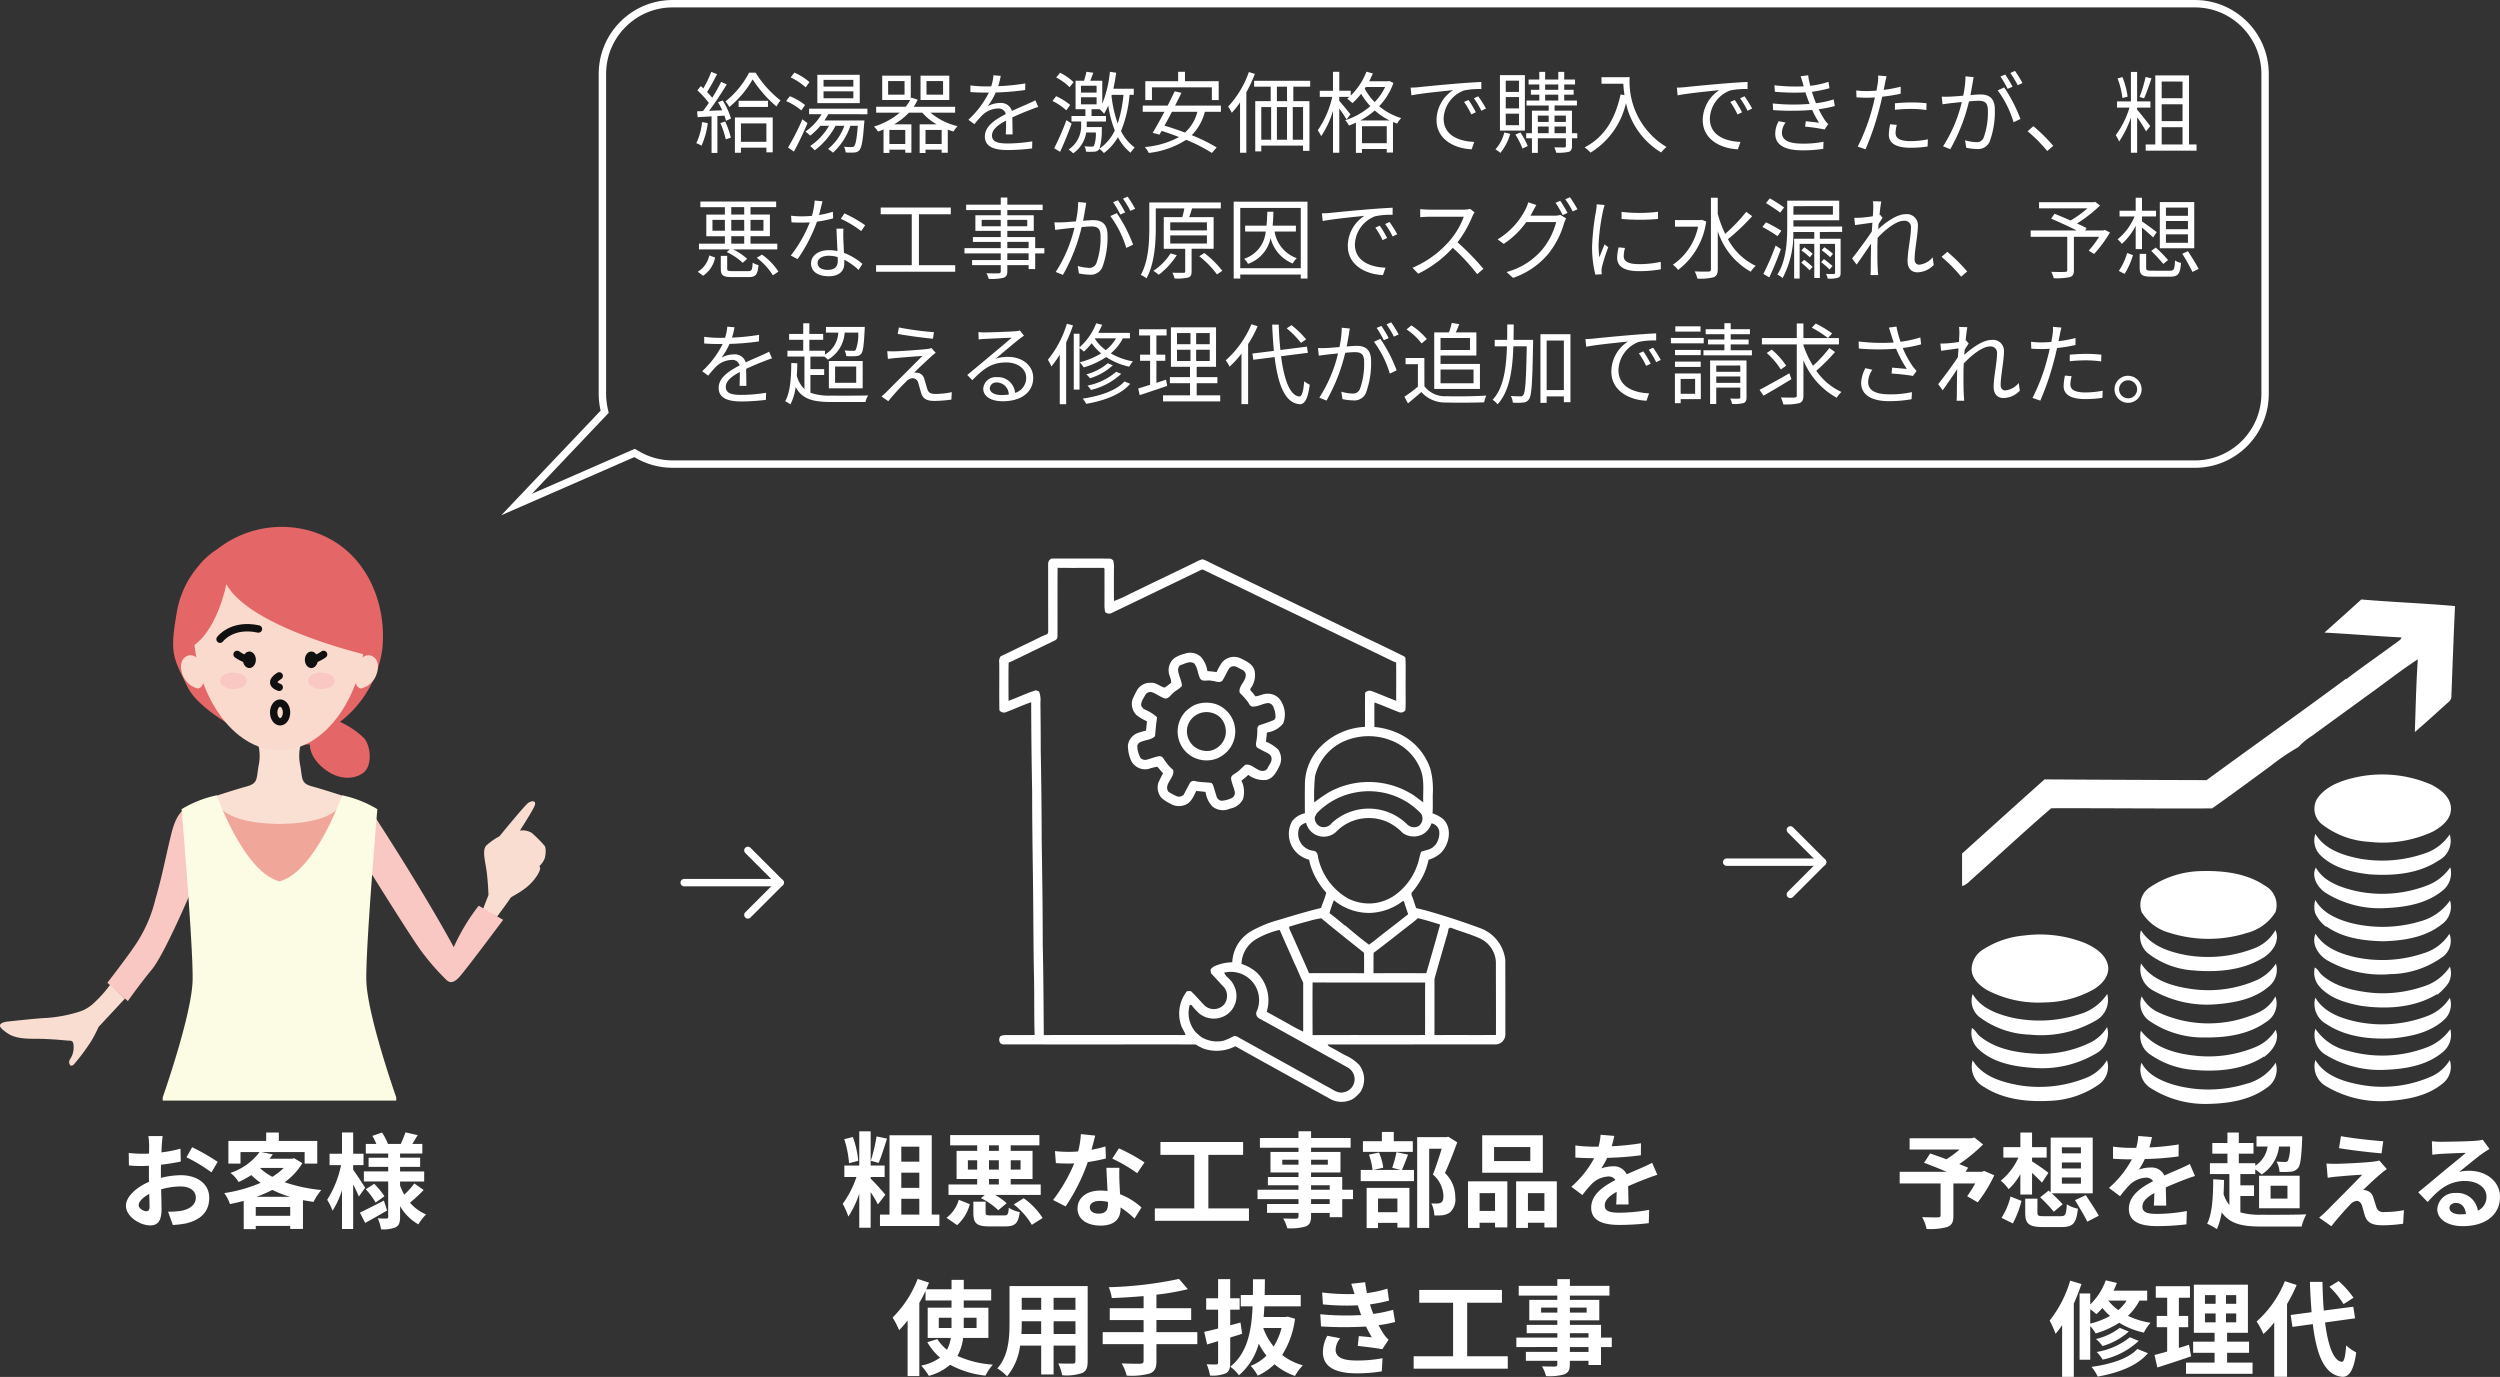 <svg xmlns="http://www.w3.org/2000/svg" width="338.082" height="186.204" viewBox="0 0 338.082 186.204">
  <rect x="0" y="0" width="338.082" height="186.204" fill="#333333" stroke="none"/>
  <g id="Group_448" data-name="Group 448" transform="translate(20699 -7118)">
    <g id="Group_367" data-name="Group 367" transform="translate(150.938 -702)">
      <g id="Group_208" data-name="Group 208" transform="translate(-20783 7820)">
        <g id="Union_6" data-name="Union 6" transform="translate(-5.938)" fill="none">
          <path d="M20.223,55.534a10.031,10.031,0,0,1-.259-2.27V10a10,10,0,0,1,10-10h205.85a10,10,0,0,1,10,10V53.264a10,10,0,0,1-10,10H29.965a9.954,9.954,0,0,1-5.184-1.446L6.8,69.674Z" stroke="none"/>
          <path d="M 10.922 66.78 L 24.856 60.693 L 25.3 60.962 C 26.702 61.814 28.315 62.264 29.965 62.264 L 235.814 62.264 C 240.777 62.264 244.814 58.226 244.814 53.264 L 244.814 10 C 244.814 5.037 240.777 1 235.814 1 L 29.965 1 C 25.002 1 20.964 5.037 20.964 10 L 20.964 53.264 C 20.964 53.954 21.042 54.642 21.197 55.308 L 21.318 55.832 L 10.922 66.78 M 6.795 69.674 L 20.223 55.534 C 20.053 54.804 19.964 54.045 19.964 53.264 L 19.964 10 C 19.964 4.478 24.441 1.266479466721648e-05 29.965 1.266479466721648e-05 L 235.814 1.266479466721648e-05 C 241.337 1.266479466721648e-05 245.814 4.478 245.814 10 L 245.814 53.264 C 245.814 58.787 241.337 63.264 235.814 63.264 L 29.965 63.264 C 28.067 63.264 26.292 62.735 24.781 61.817 L 6.795 69.674 Z" stroke="none" fill="#fff"/>
        </g>
        <path id="Path_507" data-name="Path 507" d="M1.128,10.76a8.624,8.624,0,0,1-.78,2.856,3.117,3.117,0,0,1,.7.336A10.561,10.561,0,0,0,1.9,10.9Zm2.472.132a11.767,11.767,0,0,1,.732,2.2l.684-.228a11.125,11.125,0,0,0-.768-2.184ZM3.288,8.084a9.149,9.149,0,0,1,.564,1.08l-1.776.072A41.174,41.174,0,0,0,4.464,5.66l-.756-.336A24.44,24.44,0,0,1,2.5,7.472a9.637,9.637,0,0,0-.7-.78c.444-.672.948-1.62,1.356-2.412l-.78-.312A15.175,15.175,0,0,1,1.3,6.2c-.12-.108-.228-.216-.348-.312l-.456.588A11.177,11.177,0,0,1,2.04,8.168c-.264.4-.54.78-.792,1.1l-.792.036.072.792c.552-.036,1.2-.072,1.884-.108v4.944H3.2V9.944l.948-.06a5.584,5.584,0,0,1,.216.7l.672-.3A9.5,9.5,0,0,0,3.912,7.832Zm6.54,2.856v2.484H6.384V10.94ZM5.568,14.9h.816v-.684H9.828v.636h.852V10.136H5.568Zm.5-7.02v.828h3.972V7.88Zm1.416-3.8a12.021,12.021,0,0,1-3.2,3.888,3.292,3.292,0,0,1,.528.756A13.627,13.627,0,0,0,7.968,4.988a16.981,16.981,0,0,0,3.216,3.66,6.481,6.481,0,0,1,.552-.816A14.536,14.536,0,0,1,8.364,4.076Zm14.1,1.884H17.556V5.048h4.032Zm0,1.572H17.556V6.6h4.032Zm.864-3.168H16.716V8.2h5.736Zm-6.8.984a7.728,7.728,0,0,0-2.04-1.284l-.5.648a8.5,8.5,0,0,1,2.028,1.344Zm-.588,3.1A8.569,8.569,0,0,0,13,7.256l-.5.66a8.75,8.75,0,0,1,2.052,1.26Zm-.36,1.932A34.064,34.064,0,0,1,12.756,14.2l.792.552c.612-1.116,1.308-2.592,1.836-3.852Zm8.784-.684V8.948H15.6v.744h1.692a7.6,7.6,0,0,1-2.184,2.352,4.122,4.122,0,0,1,.636.552,8.951,8.951,0,0,0,1.38-1.332h1.164A8.193,8.193,0,0,1,15.744,14a4.859,4.859,0,0,1,.624.576,10.019,10.019,0,0,0,2.808-3.312h1.188a7.062,7.062,0,0,1-2.2,3.132,6.127,6.127,0,0,1,.672.5,8.737,8.737,0,0,0,2.352-3.636h1c-.144,1.824-.3,2.544-.492,2.748-.1.12-.192.132-.372.132a9.152,9.152,0,0,1-1-.048,1.941,1.941,0,0,1,.216.768,7.834,7.834,0,0,0,1.176.012.963.963,0,0,0,.684-.312c.3-.348.48-1.26.648-3.648.024-.132.036-.372.036-.372H17.676a8.943,8.943,0,0,0,.516-.852ZM33.72,7.052H31.476V5.216H33.72Zm.84-2.568H30.672V7.772H34.56Zm-3.216,9.24V11.816h2.184v1.908Zm-2.736,0H26.46V11.816h2.148Zm-.1-6.672h-2.22V5.216h2.22Zm6.84,2.436v-.8h-5.6a6.809,6.809,0,0,0,.54-.96l-.864-.276-.072.156V4.484H25.488V7.772h3.78a5.051,5.051,0,0,1-.612.912H24.672v.8h3.2a10.176,10.176,0,0,1-3.5,1.884,3.655,3.655,0,0,1,.552.672,7.947,7.947,0,0,0,.744-.288v3.18h.792v-.444h2.148V14.9h.828V11.06H27.1a8.74,8.74,0,0,0,2-1.572h1.812a7.43,7.43,0,0,0,1.932,1.572H30.552v3.876h.792v-.444h2.184V14.9h.828V11.78c.252.1.516.18.768.252a4.029,4.029,0,0,1,.564-.72,8.63,8.63,0,0,1-3.66-1.824Zm6.168-4.98-.984-.084a6.147,6.147,0,0,1-.3,1.5c-.264.012-.54.012-.792.012A17.564,17.564,0,0,1,37.416,5.8v.9c.66.048,1.452.072,1.968.072h.528a12.659,12.659,0,0,1-2.772,3.672l.816.6A15.852,15.852,0,0,1,39.048,9.8a3.159,3.159,0,0,1,2.064-.876,1,1,0,0,1,1.092.744c-1.4.732-2.832,1.62-2.832,3.036,0,1.464,1.38,1.836,3.1,1.836a28.19,28.19,0,0,0,3.288-.216l.024-.96a21.368,21.368,0,0,1-3.276.288c-1.236,0-2.172-.144-2.172-1.08,0-.792.78-1.428,1.9-2.016,0,.636-.012,1.416-.036,1.872h.924c-.012-.588-.024-1.608-.036-2.3.912-.432,1.764-.78,2.436-1.032a10.449,10.449,0,0,1,1.068-.384l-.4-.9c-.336.18-.624.312-.984.468-.624.288-1.356.576-2.172.972a1.549,1.549,0,0,0-1.608-1.08,3.436,3.436,0,0,0-1.668.444,9.527,9.527,0,0,0,1.08-1.86,34.71,34.71,0,0,0,3.984-.336l.012-.888a29.512,29.512,0,0,1-3.66.372A12.25,12.25,0,0,0,41.52,4.508Zm9.852.852a7.2,7.2,0,0,0-1.824-1.272l-.528.636a7.448,7.448,0,0,1,1.812,1.32Zm-.456,3.084a8.3,8.3,0,0,0-1.9-1.188l-.5.648a8.062,8.062,0,0,1,1.872,1.26ZM50.4,10.5a35.386,35.386,0,0,1-1.656,3.8l.8.48c.516-1.1,1.116-2.568,1.56-3.816Zm2.748.936v-.756h2.6V9.932H53.8V9.02h1.092a4.74,4.74,0,0,1,.6.612,8.073,8.073,0,0,0,.564-1.116,15.062,15.062,0,0,0,.888,3.372,6.117,6.117,0,0,1-2.064,2.448,8.584,8.584,0,0,0,.3-2.568c.012-.12.012-.336.012-.336ZM52.368,7.4H54.48v.96H52.368Zm0-1.56H54.48v.936H52.368Zm5.748,1.236a17.833,17.833,0,0,1-.78,3.876,16.818,16.818,0,0,1-.84-3.744l.036-.132Zm1.392,0V6.248h-2.76c.156-.7.276-1.416.384-2.16l-.852-.132a15.526,15.526,0,0,1-1.032,4.32V5.168h-1.62c.132-.336.264-.708.408-1.08L53.1,3.956a9.694,9.694,0,0,1-.324,1.212h-1.14V9.02h1.332v.912H51.084v.744h1.308v.432a3.833,3.833,0,0,1-1.692,3.36,4.341,4.341,0,0,1,.612.516,4.185,4.185,0,0,0,1.764-2.82h1.3a4.573,4.573,0,0,1-.252,1.812c-.06.084-.156.1-.312.1a8.9,8.9,0,0,1-.972-.048,1.728,1.728,0,0,1,.216.732,8.663,8.663,0,0,0,1.128,0,.807.807,0,0,0,.612-.288.261.261,0,0,0,.06-.1,3.555,3.555,0,0,1,.612.576,7.059,7.059,0,0,0,1.9-2.148,6.6,6.6,0,0,0,1.7,2.1,5.481,5.481,0,0,1,.564-.7,6.1,6.1,0,0,1-1.848-2.232,16.41,16.41,0,0,0,1.152-4.9Zm2.46-1.02h8.1V7.784h.924V5.228h-4.56V3.956h-.924V5.228h-4.44V7.784h.9ZM68.1,9.368a5.5,5.5,0,0,1-1.668,2.808c-.936-.348-1.884-.672-2.772-.936.324-.576.672-1.224,1.008-1.872Zm3.192,0v-.84H65.1c.3-.6.6-1.188.852-1.728l-.912-.2c-.276.588-.612,1.248-.948,1.932H60.72v.84h2.928c-.552,1.056-1.128,2.088-1.584,2.844l.912.24c.1-.156.192-.324.3-.5.756.228,1.56.516,2.352.828A11.826,11.826,0,0,1,61,14.132a3.632,3.632,0,0,1,.54.8,11.761,11.761,0,0,0,5.052-1.776,21.487,21.487,0,0,1,3.48,1.776l.648-.744a23.286,23.286,0,0,0-3.372-1.656A6.9,6.9,0,0,0,69.12,9.368Zm3.78-5.376a13.259,13.259,0,0,1-2.8,4.668,6.913,6.913,0,0,1,.492.84,12.3,12.3,0,0,0,1.116-1.392V14.9h.852V6.728a19.388,19.388,0,0,0,1.152-2.484Zm5.16,3.936H78.864V5.972h1.368Zm2.172,5.22H81.012V8.732H82.4ZM76.752,8.732h1.332v4.416H76.752Zm3.48,0v4.416H78.864V8.732Zm3.132-2.76v-.8H75.78v.8h2.244V7.928H75.936V14.72h.816v-.78H82.4v.708h.864V7.928H81.084V5.972Zm6.78,4.572A11.189,11.189,0,0,0,92.1,9.188a8.719,8.719,0,0,0,2.016,1.356Zm.228,3.072v-2.3H93.72v2.3Zm.516-7.6H93.5a7.492,7.492,0,0,1-1.416,2.04,7.907,7.907,0,0,1-1.344-1.824Zm3.18-.816-.156.036H91.344c.18-.348.348-.7.492-1.056l-.864-.24a9.113,9.113,0,0,1-2.124,3.24v-.66H87.3V3.956h-.852V6.524H84.66v.828h1.692a12.988,12.988,0,0,1-1.968,4.524,4.045,4.045,0,0,1,.468.792,12.737,12.737,0,0,0,1.6-3.432V14.9H87.3V8.912c.372.516.792,1.152.984,1.5l.528-.7c-.228-.288-1.164-1.44-1.512-1.824v-.54h1.368c-.1.084-.2.168-.3.252a4.918,4.918,0,0,1,.708.6,9.285,9.285,0,0,0,1.176-1.272A9.214,9.214,0,0,0,91.5,8.612a9.93,9.93,0,0,1-3.4,1.9,2.514,2.514,0,0,1,.5.72,9.3,9.3,0,0,0,.948-.4v4.092h.816V14.4H93.72v.48h.84V10.748c.18.072.372.144.564.216a3.424,3.424,0,0,1,.552-.744,8.493,8.493,0,0,1-2.988-1.608A8.467,8.467,0,0,0,94.62,5.468Zm2.88.9.108,1.044c1.3-.276,4.356-.564,5.64-.708a4.874,4.874,0,0,0-2.244,4.056c0,2.676,2.532,3.864,4.752,3.948l.348-1c-1.956-.072-4.14-.816-4.14-3.156a4.224,4.224,0,0,1,2.748-3.8,10.051,10.051,0,0,1,2.352-.192v-.96c-.8.036-1.932.108-3.24.216-2.208.18-4.476.408-5.256.492C97.788,6.068,97.4,6.092,96.948,6.1Zm7.836,1.668-.612.264a11.14,11.14,0,0,1,.984,1.692l.612-.288A14.243,14.243,0,0,0,104.784,7.772Zm1.308-.5-.588.276a11.122,11.122,0,0,1,1.008,1.68l.624-.3A15.849,15.849,0,0,0,106.092,7.268ZM111.6,6.68h-1.788V5.156H111.6Zm0,2.232h-1.788V7.376H111.6Zm0,2.268h-1.788V9.62H111.6Zm.8-6.768h-3.372v7.5H112.4Zm-2.784,7.752a5.263,5.263,0,0,1-1.2,2.28,6.038,6.038,0,0,1,.672.48,7.186,7.186,0,0,0,1.332-2.58Zm1.5.288a9.995,9.995,0,0,1,.96,1.884l.708-.336a10.1,10.1,0,0,0-1-1.848Zm5.292-.192v-.9h1.536v.9Zm-2.256-.9h1.464v.9h-1.464Zm1.464-1.476v.852h-1.464V9.884Zm2.328,0v.852h-1.536V9.884ZM115.14,7.052h1.776v.792H115.14Zm0-1.38h1.776v.72H115.14Zm4.344,6.588h-.72V9.212h-2.352v-.7h3.024V7.844H117.72V7.052h1.272v-.66H117.72v-.72h1.464V5H117.72V3.968h-.8V5H115.14V3.968h-.792V5H112.9v.672h1.452v.72h-1.14v.66h1.14v.792H112.62v.672h3v.7h-2.268V12.26h-.78v.684h.78v1.98h.8v-1.98h3.792v1.044c0,.156-.06.192-.2.2-.168,0-.744,0-1.368-.012a2.865,2.865,0,0,1,.252.72,6.207,6.207,0,0,0,1.74-.12c.3-.132.4-.36.4-.792V12.944h.72Zm3.276-7.572v.888h2.952c.024.456.072.984.156,1.536l-.528-.084c-.732,3.36-2.208,5.772-4.86,7.152a5.84,5.84,0,0,1,.8.708,10.608,10.608,0,0,0,4.788-6.7,10.356,10.356,0,0,0,4.764,6.684,4.241,4.241,0,0,1,.72-.744,10.271,10.271,0,0,1-4.98-9.444ZM132.948,6.1l.108,1.044c1.3-.276,4.356-.564,5.64-.708a4.874,4.874,0,0,0-2.244,4.056c0,2.676,2.532,3.864,4.752,3.948l.348-1c-1.956-.072-4.14-.816-4.14-3.156a4.224,4.224,0,0,1,2.748-3.8,10.051,10.051,0,0,1,2.352-.192v-.96c-.8.036-1.932.108-3.24.216-2.208.18-4.476.408-5.256.492C133.788,6.068,133.4,6.092,132.948,6.1Zm7.836,1.668-.612.264a11.14,11.14,0,0,1,.984,1.692l.612-.288A14.243,14.243,0,0,0,140.784,7.772Zm1.308-.5-.588.276a11.121,11.121,0,0,1,1.008,1.68l.624-.3A15.847,15.847,0,0,0,142.092,7.268Zm7.932-1.644a2.8,2.8,0,0,0,.084.3,24.043,24.043,0,0,1-3.96-.144l.06.876a28.754,28.754,0,0,0,4.128.084q.144.432.324.936c.072.2.156.408.24.624a26.9,26.9,0,0,1-4.98-.06l.048.9a34.917,34.917,0,0,0,5.28-.024,12.694,12.694,0,0,0,.936,1.728c-.384-.048-1.164-.132-1.8-.2l-.084.732a22.234,22.234,0,0,1,2.628.384l.492-.732a3.605,3.605,0,0,1-.444-.516,11.92,11.92,0,0,1-.84-1.488,18.711,18.711,0,0,0,2.172-.432l-.144-.9a13.258,13.258,0,0,1-2.4.516c-.1-.24-.192-.492-.276-.72-.084-.252-.18-.528-.264-.828a17.473,17.473,0,0,0,2.364-.48l-.132-.864a13.353,13.353,0,0,1-2.46.54,9.125,9.125,0,0,1-.288-1.428l-1.02.132C149.808,4.892,149.928,5.264,150.024,5.624Zm-2.364,5.2-.936-.192a3.486,3.486,0,0,0-.468,1.716c.012,1.536,1.332,2.232,3.684,2.232a18.25,18.25,0,0,0,2.808-.2l.036-.96a13.588,13.588,0,0,1-2.856.252c-1.884,0-2.772-.492-2.772-1.488A2.326,2.326,0,0,1,147.66,10.82Zm15.036.312-.9-.084a7.5,7.5,0,0,0-.18,1.416c0,1.188,1.032,1.764,2.928,1.764a15.953,15.953,0,0,0,2.316-.168l.036-.972a11.55,11.55,0,0,1-2.34.24c-1.716,0-2.028-.552-2.028-1.116A4.243,4.243,0,0,1,162.7,11.132Zm-1.38-6.576-1.152-.1a4.8,4.8,0,0,1-.036,1c-.036.24-.1.624-.18,1.044-.468.036-.9.06-1.3.06a10.871,10.871,0,0,1-1.44-.084l.036.936c.432.024.864.048,1.392.048.336,0,.708-.012,1.1-.036-.1.432-.2.888-.312,1.284a26.167,26.167,0,0,1-2.016,5.364l1.056.36a36.776,36.776,0,0,0,1.872-5.5c.144-.528.276-1.08.384-1.608a23.044,23.044,0,0,0,2.5-.408V5.972a17.766,17.766,0,0,1-2.3.432c.072-.324.132-.636.18-.888S161.244,4.82,161.316,4.556Zm1.128,3.66V9.1a19.719,19.719,0,0,1,2.232-.12,15.172,15.172,0,0,1,2.016.144l.024-.912a19.207,19.207,0,0,0-2.076-.108C163.872,8.108,163.08,8.156,162.444,8.216Zm10.644-3.54-1.1-.108a13.4,13.4,0,0,1-.312,2.616c-.732.06-1.428.12-1.824.132s-.7.012-1.08,0l.108,1.032c.3-.048.8-.108,1.08-.144.312-.036.888-.1,1.524-.156a19.034,19.034,0,0,1-2.532,5.976l.972.4a24.491,24.491,0,0,0,2.532-6.468c.516-.048,1-.084,1.284-.084.768,0,1.272.2,1.272,1.3a10.139,10.139,0,0,1-.564,3.672,1,1,0,0,1-1.056.624,5.842,5.842,0,0,1-1.464-.252l.156,1.008a7.27,7.27,0,0,0,1.416.168,1.689,1.689,0,0,0,1.752-1,11.64,11.64,0,0,0,.7-4.332c0-1.632-.876-2.04-1.956-2.04-.288,0-.78.036-1.344.084.132-.648.24-1.356.312-1.7C172.992,5.156,173.04,4.9,173.088,4.676Zm4.128,1.392-.876.4a14.078,14.078,0,0,1,2.148,4.308l.924-.444A20.471,20.471,0,0,0,177.216,6.068Zm.144-1.74-.648.264a14.692,14.692,0,0,1,.972,1.668l.66-.288A17.006,17.006,0,0,0,177.36,4.328Zm1.32-.492-.636.276a13.455,13.455,0,0,1,1,1.656l.648-.288A17.316,17.316,0,0,0,178.68,3.836Zm4.356,10.836.816-.7a22.523,22.523,0,0,0-2.688-2.664l-.78.684A19.992,19.992,0,0,1,183.036,14.672Zm13.308-10.02a19.22,19.22,0,0,1-.816,2.7l.6.192c.324-.684.7-1.788,1.008-2.7Zm-2.436,2.664a10.665,10.665,0,0,0-.7-2.64l-.66.168a11.111,11.111,0,0,1,.66,2.652Zm3.06,3.984c-.264-.372-1.368-1.764-1.776-2.232V8.8h1.8v-.84h-1.8V3.98h-.84V7.964H192.48V8.8h1.68a12.061,12.061,0,0,1-1.86,3.732,4.229,4.229,0,0,1,.456.864,13.683,13.683,0,0,0,1.6-3.252v4.764h.84V10.088c.444.648.984,1.5,1.2,1.92Zm1.548.144h2.82v2.34h-2.82Zm2.82-6.168V7.532h-2.82V5.276Zm0,5.352h-2.82V8.348h2.82Zm.876,3.156V4.448h-4.56v9.336h-1.3v.84h6.876v-.84ZM5.076,26.188H6.828V27.2H5.076Zm-2.544-.732V23.98h1.68v1.476Zm2.544-3.192H6.828v1H5.076Zm1.752,3.192H5.076V23.98H6.828Zm2.6-1.476v1.476H7.68V23.98ZM4.464,28.336a8.353,8.353,0,0,1,2.16,1.452l.6-.54a7.86,7.86,0,0,0-1.908-1.272H11.3V27.2H7.68V26.188H10.3V23.26H7.68v-1h3.468V21.5H.9v.768H4.212v1H1.7v2.928H4.212V27.2H.708v.78H4.884Zm-3.192,3.2a3.859,3.859,0,0,0,1.62-2.46L2.1,28.792A3.336,3.336,0,0,1,.54,31Zm3.972-.624c-.612,0-.72-.048-.72-.336V28.852H3.66v1.74c0,.888.288,1.128,1.524,1.128H7.428c.948,0,1.212-.312,1.332-1.632a2.012,2.012,0,0,1-.792-.324c-.048,1.02-.132,1.152-.624,1.152Zm3.276-1.8A8.605,8.605,0,0,1,10.7,31.48l.756-.5a8.38,8.38,0,0,0-2.232-2.3Zm8.892-7.644-1.056-.1a9.954,9.954,0,0,1-.372,2.076c-.468.036-.924.06-1.356.06a11.319,11.319,0,0,1-1.464-.084l.06.9c.456.024.96.036,1.4.036.348,0,.708-.012,1.068-.036a17.758,17.758,0,0,1-2.568,4.488l.924.48a21.224,21.224,0,0,0,2.616-5.064,16.274,16.274,0,0,0,2.184-.444l-.024-.9a11.6,11.6,0,0,1-1.884.444C17.136,22.636,17.3,21.9,17.412,21.472Zm-.66,8.328c0-.552.6-.96,1.476-.96a4.16,4.16,0,0,1,1.236.18c.012.2.012.384.012.54,0,.66-.336,1.188-1.332,1.188C17.208,30.748,16.752,30.364,16.752,29.8Zm3.492-4.62h-.936c.024.852.084,2.04.132,3.024a5.355,5.355,0,0,0-1.176-.12c-1.356,0-2.4.7-2.4,1.8,0,1.188,1.08,1.728,2.4,1.728,1.488,0,2.1-.78,2.1-1.74,0-.144,0-.312-.012-.5a8.97,8.97,0,0,1,1.944,1.38l.516-.816a8.233,8.233,0,0,0-2.5-1.488c-.024-.744-.072-1.524-.084-1.968S20.22,25.672,20.244,25.18Zm2.4.324.54-.792a18.125,18.125,0,0,0-2.8-1.6l-.492.732A14.052,14.052,0,0,1,22.644,25.5Zm7.812,4.608V23.224h4.308v-.912h-9.48v.912h4.2v6.888H24.66V31h10.7v-.888Zm14.832-.7h-2.88v-.9h2.88Zm-2.88-2.448h2.88v.84h-2.88ZM38.94,24.844V23.98h2.58v.864ZM45.1,23.98v.864H42.408V23.98Zm2.316,3.828H46.176v-1.5H42.408v-.84h3.576V23.356H42.408v-.7h4.776v-.732H42.408v-.96H41.52v.96H36.84v.732h4.68v.7H38.088v2.112H41.52v.84H37.752v.66H41.52v.84H36.612v.708H41.52v.9H37.644V30.1H41.52v.828c0,.2-.072.276-.3.288-.2,0-.924.012-1.644-.012a2.959,2.959,0,0,1,.312.756,7.165,7.165,0,0,0,1.992-.144c.36-.132.528-.336.528-.888V30.1h2.88v.54h.888V28.516h1.236Zm5.676-6.132-1.1-.108a13.4,13.4,0,0,1-.312,2.616c-.732.06-1.428.12-1.824.132s-.7.012-1.08,0l.108,1.032c.3-.048.8-.108,1.08-.144.312-.036.888-.1,1.524-.156a19.034,19.034,0,0,1-2.532,5.976l.972.4a24.491,24.491,0,0,0,2.532-6.468c.516-.048,1-.084,1.284-.084.768,0,1.272.2,1.272,1.3a10.139,10.139,0,0,1-.564,3.672,1,1,0,0,1-1.056.624,5.842,5.842,0,0,1-1.464-.252l.156,1.008a7.27,7.27,0,0,0,1.416.168,1.689,1.689,0,0,0,1.752-1,11.64,11.64,0,0,0,.7-4.332c0-1.632-.876-2.04-1.956-2.04-.288,0-.78.036-1.344.084.132-.648.24-1.356.312-1.7C52.992,22.156,53.04,21.9,53.088,21.676Zm4.128,1.392-.876.4a14.078,14.078,0,0,1,2.148,4.308l.924-.444A20.472,20.472,0,0,0,57.216,23.068Zm.144-1.74-.648.264a14.689,14.689,0,0,1,.972,1.668l.66-.288A17.008,17.008,0,0,0,57.36,21.328Zm1.32-.492-.636.276a13.456,13.456,0,0,1,1,1.656l.648-.288A17.319,17.319,0,0,0,58.68,20.836Zm5.8,7.68a7.949,7.949,0,0,1-2.328,2.364,4.75,4.75,0,0,1,.732.528,10.359,10.359,0,0,0,2.436-2.652ZM64.44,26.08H69.4v1.1H64.44Zm0-1.764H69.4v1.092H64.44Zm5.868,3.576V23.608h-3.3c.132-.36.264-.78.384-1.176H71.28v-.8H61.608V25.06c0,1.884-.1,4.5-1.152,6.372a3.249,3.249,0,0,1,.768.456c1.1-1.956,1.26-4.836,1.26-6.816v-2.64h3.864a11.062,11.062,0,0,1-.276,1.176H63.564v4.284h2.9V30.94c0,.144-.048.2-.228.2s-.8.012-1.5-.012a3.373,3.373,0,0,1,.276.78,6.455,6.455,0,0,0,1.86-.132c.36-.12.456-.36.456-.828v-3.06ZM68.364,28.9a12.721,12.721,0,0,1,2.4,2.46l.72-.492a13.612,13.612,0,0,0-2.436-2.4Zm13.068-3.336v-.8H78.288c.06-.588.084-1.212.108-1.884h-.828c-.024.672-.048,1.308-.108,1.884H74.568v.8h2.784a4.26,4.26,0,0,1-2.928,3.684,2.23,2.23,0,0,1,.528.684,4.711,4.711,0,0,0,3.06-3.492A5.014,5.014,0,0,0,81,29.884a2.947,2.947,0,0,1,.552-.72,4.588,4.588,0,0,1-3-3.6ZM73.908,30.52V22.372h8.184V30.52Zm-.888-9V31.912h.888v-.54h8.184v.54H83V21.52ZM84.948,23.1l.108,1.044c1.3-.276,4.356-.564,5.64-.708A4.874,4.874,0,0,0,88.452,27.5c0,2.676,2.532,3.864,4.752,3.948l.348-1c-1.956-.072-4.14-.816-4.14-3.156a4.224,4.224,0,0,1,2.748-3.8,10.051,10.051,0,0,1,2.352-.192v-.96c-.8.036-1.932.108-3.24.216-2.208.18-4.476.408-5.256.492C85.788,23.068,85.4,23.092,84.948,23.1Zm7.836,1.668-.612.264a11.14,11.14,0,0,1,.984,1.692l.612-.288A14.243,14.243,0,0,0,92.784,24.772Zm1.308-.5-.588.276a11.123,11.123,0,0,1,1.008,1.68l.624-.3A15.849,15.849,0,0,0,94.092,24.268Zm11.508-1.3-.612-.468a3.286,3.286,0,0,1-.9.1H99.456c-.36,0-1.044-.048-1.212-.072V23.62c.132-.012.792-.06,1.212-.06h4.68a10.56,10.56,0,0,1-1.992,3.336A13.722,13.722,0,0,1,97.2,30.46l.768.8a15.213,15.213,0,0,0,4.68-3.5,27.707,27.707,0,0,1,3.3,3.564l.84-.72a33.288,33.288,0,0,0-3.5-3.588A15.187,15.187,0,0,0,105.3,23.5,3.442,3.442,0,0,1,105.6,22.972ZM117.18,21.4l-.636.276a13.572,13.572,0,0,1,.972,1.656l.648-.288A17.006,17.006,0,0,0,117.18,21.4Zm1.32-.48-.636.276a12.472,12.472,0,0,1,1,1.644l.648-.288A17.172,17.172,0,0,0,118.5,20.92Zm-4.548,1.056-1.1-.372a4.45,4.45,0,0,1-.372.96,10.051,10.051,0,0,1-3.768,4.056l.828.612a11.579,11.579,0,0,0,3.048-2.952h4.044a9.744,9.744,0,0,1-1.908,3.744,9.611,9.611,0,0,1-4.8,3.012l.876.792a10.681,10.681,0,0,0,4.776-3.264,11.737,11.737,0,0,0,2.124-4.14,3.77,3.77,0,0,1,.276-.636l-.792-.48a2.3,2.3,0,0,1-.78.108h-3.252c.1-.168.192-.336.276-.5C113.544,22.7,113.76,22.288,113.952,21.976Zm11.52.924v.96a28.207,28.207,0,0,0,4.932,0v-.972A20.531,20.531,0,0,1,125.472,22.9Zm.468,4.884-.864-.084a6.449,6.449,0,0,0-.2,1.416c0,1.128.9,1.8,2.916,1.8a16.262,16.262,0,0,0,3-.252l-.024-1.008a13.238,13.238,0,0,1-2.976.312c-1.632,0-2.028-.528-2.028-1.08A4.19,4.19,0,0,1,125.94,27.784Zm-2.76-5.808-1.068-.1a5.251,5.251,0,0,1-.084.852,33.754,33.754,0,0,0-.54,4.812,15.109,15.109,0,0,0,.444,3.852l.864-.06c-.012-.12-.024-.288-.036-.42a2.316,2.316,0,0,1,.06-.54,24.492,24.492,0,0,1,.852-2.688l-.5-.384c-.2.492-.492,1.212-.7,1.752a13.161,13.161,0,0,1-.108-1.68,27.865,27.865,0,0,1,.6-4.6C123.012,22.564,123.12,22.18,123.18,21.976Zm13.152,2-.132.036h-3.5V24.9h3.12a8.187,8.187,0,0,1-3.408,5.148,3.6,3.6,0,0,1,.708.708,9.933,9.933,0,0,0,3.8-6.552Zm6-1.08a22.768,22.768,0,0,1-2.844,2.976,14.649,14.649,0,0,1-1.008-2.712V20.992h-.924v9.66c0,.24-.084.312-.324.324s-1.008.012-1.872-.024a3.552,3.552,0,0,1,.36.972,7.209,7.209,0,0,0,2.2-.18c.4-.168.564-.456.564-1.092V25.5a9.688,9.688,0,0,0,4.464,5.5,3.374,3.374,0,0,1,.672-.8,8.2,8.2,0,0,1-3.756-3.612,29.343,29.343,0,0,0,3.276-3.108Zm5.124-.588a20.142,20.142,0,0,0-1.932-1.236L145,21.7c.624.4,1.5.96,1.92,1.308Zm-.372,3.144c-.468-.3-1.4-.816-2.076-1.14l-.492.624a20.9,20.9,0,0,1,2.052,1.248Zm-.78,2a32.75,32.75,0,0,1-1.656,3.84l.8.468c.528-1.1,1.128-2.568,1.572-3.828Zm3.468,2.316A12.434,12.434,0,0,1,150.9,30.8l.408-.456a9.926,9.926,0,0,0-1.14-.96Zm.024-1.656a10.831,10.831,0,0,1,1.14.936l.384-.48a12.414,12.414,0,0,0-1.128-.876Zm4.212,2.112c-.276-.252-.78-.648-1.164-.936l-.384.408a11.085,11.085,0,0,1,1.14,1Zm.06-1.656c-.276-.24-.78-.624-1.164-.888l-.372.408a9.928,9.928,0,0,1,1.152.948Zm-.012-6.444v1.152h-5.34V22.132Zm1.248,3.492v-.732h-6.588V24.04h6.192V21.388h-7.032v3.456c0,1.944-.108,4.632-1.332,6.54a3.023,3.023,0,0,1,.708.468,12.65,12.65,0,0,0,1.452-6.228h2.832v.912h-2.724v5.376h.744v-4.68h1.98V31.84h.756V27.232h2.052v3.9c0,.132-.048.168-.18.168s-.564.012-1.044-.012a2.7,2.7,0,0,1,.228.636,3.978,3.978,0,0,0,1.4-.12c.276-.108.348-.288.348-.672v-4.6h-2.808v-.912Zm4.212-3.264c0,.132-.024.576-.06,1.14-.624.108-1.332.18-1.728.2-.288.012-.516.024-.78.012l.1.984c.756-.108,1.812-.252,2.352-.324-.024.384-.06.792-.084,1.188-.6.936-1.992,2.808-2.664,3.648l.612.828c.576-.816,1.368-1.956,1.956-2.844,0,.192-.012.36-.012.48-.024,1.308-.024,1.92-.036,3.072,0,.192-.012.492-.036.708h1.044c-.024-.216-.048-.516-.06-.732-.06-1.068-.048-1.8-.048-2.892,0-.432.012-.912.036-1.416,1.1-1.176,2.556-2.3,3.528-2.3a.863.863,0,0,1,.972.984c0,1.176-.456,3.144-.456,4.476,0,1,.54,1.512,1.332,1.512a3.112,3.112,0,0,0,2.208-1l-.156-1.032a2.655,2.655,0,0,1-1.812,1c-.432,0-.624-.336-.624-.732,0-1.224.444-3.288.444-4.488a1.489,1.489,0,0,0-1.668-1.608c-1.212,0-2.76,1.164-3.7,2.028.024-.24.036-.468.06-.7.18-.3.384-.624.54-.84l-.348-.42c-.024.012-.048.012-.072.024.084-.84.18-1.512.24-1.812l-1.128-.036A5.735,5.735,0,0,1,159.516,22.36Zm11.88,9.312.816-.7a22.523,22.523,0,0,0-2.688-2.664l-.78.684A19.992,19.992,0,0,1,171.4,31.672Zm19.416-6.324-.18.072H188.16l.2-.312c-.336-.18-.8-.408-1.3-.624a19.2,19.2,0,0,0,3.12-2.436l-.648-.492-.2.048h-7.4v.828h6.54a13.92,13.92,0,0,1-2.28,1.644c-.732-.324-1.512-.648-2.172-.912l-.456.66c1.068.456,2.436,1.08,3.456,1.6H180.8v.852h4.944v4.512c0,.18-.072.228-.288.24-.24.012-1.044.024-1.872-.012a5.132,5.132,0,0,1,.336.864,8.646,8.646,0,0,0,2.16-.144c.42-.132.564-.384.564-.936V26.272h3.408a13.1,13.1,0,0,1-1.4,1.872l.72.456a16.689,16.689,0,0,0,2.148-2.916Zm11.256-1.908h-2.976V22.324h2.976Zm0,1.812h-2.976V24.136h2.976Zm0,1.836h-2.976v-1.14h2.976Zm.852-5.5h-4.656V27.82h4.656ZM197.1,28.18a20.7,20.7,0,0,1,1.632,1.764l.648-.528a19.572,19.572,0,0,0-1.656-1.692Zm-3.6,3.108a10.055,10.055,0,0,0,1.128-2.532l-.78-.3a8.683,8.683,0,0,1-1.128,2.436Zm2.352-3.348V25.024c.528.444,1.2,1.032,1.512,1.332l.48-.72c-.312-.24-1.536-1.152-1.992-1.44v-.672h1.9v-.78h-1.9V20.992H195v1.752h-2.184v.78h2.028a7.822,7.822,0,0,1-2.292,3.084,3.591,3.591,0,0,1,.576.624A8.44,8.44,0,0,0,195,24.784V27.94Zm1.38,2.916c-.7,0-.816-.06-.816-.372v-1.9h-.876V30.5c0,.924.336,1.164,1.632,1.164h2.484c1.08,0,1.356-.36,1.476-1.86a2.219,2.219,0,0,1-.816-.336c-.048,1.224-.144,1.392-.72,1.392Zm4.068-2.292a27.6,27.6,0,0,1,1.38,2.46l.828-.408c-.3-.612-.948-1.644-1.44-2.4ZM5.52,38.508l-.984-.084a6.147,6.147,0,0,1-.3,1.5c-.264.012-.54.012-.792.012A17.564,17.564,0,0,1,1.416,39.8v.9c.66.048,1.452.072,1.968.072h.528A12.659,12.659,0,0,1,1.14,44.448l.816.6A15.853,15.853,0,0,1,3.048,43.8a3.159,3.159,0,0,1,2.064-.876,1,1,0,0,1,1.092.744c-1.4.732-2.832,1.62-2.832,3.036,0,1.464,1.38,1.836,3.1,1.836a28.19,28.19,0,0,0,3.288-.216l.024-.96a21.368,21.368,0,0,1-3.276.288c-1.236,0-2.172-.144-2.172-1.08,0-.792.78-1.428,1.9-2.016,0,.636-.012,1.416-.036,1.872h.924c-.012-.588-.024-1.608-.036-2.3.912-.432,1.764-.78,2.436-1.032a10.449,10.449,0,0,1,1.068-.384l-.4-.9c-.336.18-.624.312-.984.468-.624.288-1.356.576-2.172.972a1.549,1.549,0,0,0-1.608-1.08,3.436,3.436,0,0,0-1.668.444,9.528,9.528,0,0,0,1.08-1.86,34.711,34.711,0,0,0,3.984-.336l.012-.888a29.512,29.512,0,0,1-3.66.372A12.251,12.251,0,0,0,5.52,38.508Zm10.26,6.456h1.86v-.792H15.78v-1.7h1.884a3.616,3.616,0,0,1,.48.42,4.574,4.574,0,0,0,2.268-3.66h1.836A5.712,5.712,0,0,1,21.9,41.58a.379.379,0,0,1-.36.108c-.18,0-.648,0-1.14-.048a2.183,2.183,0,0,1,.228.768,9.318,9.318,0,0,0,1.308,0,.938.938,0,0,0,.7-.3c.264-.3.372-1.14.48-3.276.012-.12.012-.372.012-.372H17.88v.768h1.668a3.594,3.594,0,0,1-1.8,2.964v-.516H15.636V40.2h1.872v-.792H15.636v-1.44h-.828v1.44H12.9V40.2h1.908v1.476H12.672v.792h2.3v4.4a3.961,3.961,0,0,1-1.032-1.788c.036-.54.06-1.116.072-1.7l-.816-.048c-.024,2.1-.144,3.972-.828,5.172a5.524,5.524,0,0,1,.708.432,7.137,7.137,0,0,0,.708-2.352c.876,1.632,2.292,2.028,4.848,2.028H23.22a2.905,2.905,0,0,1,.372-.888c-.744.036-4.392.036-4.98.024a7.787,7.787,0,0,1-2.832-.384Zm3.336-1.152h2.856V46.02H19.116Zm-.84,2.952h4.572v-3.7H18.276Zm9.468-8.232-.156.876c1.464.264,3.564.54,4.764.648l.132-.888A39.76,39.76,0,0,1,27.744,38.532Zm4.98,3.432-.576-.648a2.572,2.572,0,0,1-.576.132c-.9.108-3.7.3-4.38.312a8.957,8.957,0,0,1-1.02-.024l.084,1.056c.264-.048.576-.084.972-.12.732-.06,2.748-.228,3.7-.288-1.188,1.188-4.452,4.452-4.932,4.944-.24.228-.456.408-.6.54l.912.636a33.016,33.016,0,0,1,2.436-2.676,1.28,1.28,0,0,1,.888-.432.8.8,0,0,1,.732.636c.108.348.288,1.056.408,1.416.252.792.852,1.02,1.812,1.02a17.917,17.917,0,0,0,2.256-.18l.06-1.008a10.351,10.351,0,0,1-2.268.24c-.612,0-.9-.192-1.044-.648-.12-.4-.288-1-.4-1.344a1.092,1.092,0,0,0-.912-.864,2.077,2.077,0,0,0-.468-.024c.444-.456,1.8-1.716,2.256-2.136A6.974,6.974,0,0,1,32.724,41.964Zm7.308,4.776a.877.877,0,0,1,.96-.768A1.636,1.636,0,0,1,42.6,47.6a6.161,6.161,0,0,1-.972.072C40.692,47.676,40.032,47.316,40.032,46.74ZM38.5,39.156l.036,1c.252-.036.528-.06.792-.072.636-.036,3.036-.144,3.672-.168-.612.54-2.112,1.8-2.784,2.352-.7.588-2.232,1.872-3.228,2.688l.684.708c1.524-1.548,2.592-2.4,4.6-2.4,1.56,0,2.688.888,2.688,2.064a2.108,2.108,0,0,1-1.5,2.052A2.323,2.323,0,0,0,41,45.252a1.685,1.685,0,0,0-1.848,1.56c0,1,1,1.7,2.628,1.7,2.544,0,4.128-1.248,4.128-3.18,0-1.62-1.428-2.82-3.42-2.82a5.078,5.078,0,0,0-1.668.252c.936-.78,2.568-2.172,3.168-2.628.216-.18.456-.336.672-.492l-.552-.7a2.829,2.829,0,0,1-.648.1c-.636.06-3.492.156-4.116.156A7.154,7.154,0,0,1,38.5,39.156ZM50.46,38.028A14,14,0,0,1,47.892,42.9a4.7,4.7,0,0,1,.468.912A13.119,13.119,0,0,0,49.5,42.2v6.708h.864v-8.34a21.65,21.65,0,0,0,.924-2.316ZM54.264,40H57.1a5.331,5.331,0,0,1-1.38,1.6,5.6,5.6,0,0,1-1.476-1.56Zm4.728,0v-.732H54.7a10.305,10.305,0,0,0,.528-1.1l-.8-.2a8.344,8.344,0,0,1-2.256,3.252V39.384h-.78v7.548h.78V41.316a5.512,5.512,0,0,1,.6.48,8.8,8.8,0,0,0,1.044-1.14,6.5,6.5,0,0,0,1.284,1.38,10.192,10.192,0,0,1-2.9,1.2,4.731,4.731,0,0,1,.54.7,11.18,11.18,0,0,0,3.036-1.4,9.154,9.154,0,0,0,3.12,1.3,4.24,4.24,0,0,1,.492-.72A9.144,9.144,0,0,1,56.4,42.036,6.456,6.456,0,0,0,58.032,40Zm-1.86,4.524a8.485,8.485,0,0,1-3.888,1.872,2.727,2.727,0,0,1,.468.588,9.1,9.1,0,0,0,4.1-2.184Zm-1.14-1.152a7.4,7.4,0,0,1-2.9,1.5,4.135,4.135,0,0,1,.5.528,8.011,8.011,0,0,0,3.084-1.752Zm2.256,2.46C57.18,47.04,55.008,47.8,52.6,48.156a3.019,3.019,0,0,1,.468.708c2.532-.444,4.764-1.3,5.952-2.712Zm5.628-.24-1.308.432V43.044h1.2v-.828h-1.2v-2.6h1.38v-.84h-3.72v.84h1.488v2.6H60.36v.828h1.356v3.24c-.612.2-1.164.372-1.608.5l.2.9c1.068-.348,2.436-.816,3.72-1.248Zm1.476-4.044h1.824v1.524H65.352Zm0-2.256h1.824V40.8H65.352ZM69.78,40.8H67.944V39.288H69.78Zm0,2.268H67.944V41.544H69.78Zm-1.764,4.644V46.068h2.8v-.816h-2.8v-1.4h2.616v-5.34h-6.1v5.34h2.58v1.4H64.392v.816h2.724v1.644H63.468v.816H71.2v-.816Zm14.8-7.572a12.663,12.663,0,0,0-1.98-1.92l-.648.432a12.8,12.8,0,0,1,1.932,1.968Zm-7.4-2.04a13.452,13.452,0,0,1-3.468,4.872,5.864,5.864,0,0,1,.516.864,13.6,13.6,0,0,0,1.608-1.764V48.9h.9V40.788a16.175,16.175,0,0,0,1.284-2.424Zm7.632,3.864-.12-.84-3.588.456c-.12-1.056-.192-2.22-.228-3.432h-.888c.048,1.248.132,2.436.228,3.552l-2.9.36.12.84,2.88-.36c.456,3.744,1.416,6.228,3.384,6.372.624.036,1.1-.588,1.368-2.64a3.63,3.63,0,0,1-.744-.468c-.12,1.38-.312,2.088-.66,2.064-1.284-.12-2.064-2.268-2.472-5.448Zm5.688-3.288-1.1-.108a13.4,13.4,0,0,1-.312,2.616c-.732.06-1.428.12-1.824.132s-.7.012-1.08,0l.108,1.032c.3-.048.8-.108,1.08-.144.312-.036.888-.1,1.524-.156a19.034,19.034,0,0,1-2.532,5.976l.972.4a24.491,24.491,0,0,0,2.532-6.468c.516-.048,1-.084,1.284-.084.768,0,1.272.2,1.272,1.3a10.139,10.139,0,0,1-.564,3.672,1,1,0,0,1-1.056.624,5.842,5.842,0,0,1-1.464-.252l.156,1.008a7.27,7.27,0,0,0,1.416.168,1.689,1.689,0,0,0,1.752-1,11.64,11.64,0,0,0,.7-4.332c0-1.632-.876-2.04-1.956-2.04-.288,0-.78.036-1.344.084.132-.648.24-1.356.312-1.7C88.632,39.156,88.68,38.9,88.728,38.676Zm4.128,1.392-.876.4a14.078,14.078,0,0,1,2.148,4.308l.924-.444A20.472,20.472,0,0,0,92.856,40.068ZM93,38.328l-.648.264a14.688,14.688,0,0,1,.972,1.668l.66-.288A17.006,17.006,0,0,0,93,38.328Zm1.32-.492-.636.276a13.455,13.455,0,0,1,1,1.656l.648-.288A17.319,17.319,0,0,0,94.32,37.836Zm10.656,2.124v1.62h-3.984V39.96Zm.48,4.26v1.86h-4.464V44.22Zm-5.316,2.628h6.18V43.464h-5.328v-1.14h4.848V39.2h-2.784c.156-.336.324-.732.468-1.116l-1.008-.168a10.835,10.835,0,0,1-.384,1.284H100.14Zm-1-6.744a9.131,9.131,0,0,0-2.088-1.848l-.66.54a8.279,8.279,0,0,1,2.04,1.9Zm-.336,2.556H96.264v.84h1.668v3.036A20.038,20.038,0,0,1,96.108,47.9l.48.9c.636-.516,1.236-1.032,1.812-1.536a4.276,4.276,0,0,0,3.4,1.416c1.32.048,3.78.024,5.088-.024a4.06,4.06,0,0,1,.288-.912c-1.4.1-4.068.132-5.376.084a3.493,3.493,0,0,1-2.988-1.344Zm14.712-2.448h-2.652c.012-.684.024-1.38.024-2.088h-.876c0,.708,0,1.4-.012,2.088h-1.68v.876h1.656c-.1,3-.456,5.652-1.944,7.224a2.747,2.747,0,0,1,.672.612c1.62-1.752,2.028-4.62,2.136-7.836h1.812c-.084,4.6-.192,6.228-.468,6.564a.348.348,0,0,1-.4.192c-.216,0-.732,0-1.284-.048a2.278,2.278,0,0,1,.264.9,7.59,7.59,0,0,0,1.4-.012.953.953,0,0,0,.792-.456c.372-.516.456-2.256.552-7.56ZM115.344,47v-6.7h2.328V47Zm-.84-7.56v9.288h.84v-.876h2.328v.792h.888v-9.2Zm6.084.66.108,1.044c1.3-.276,4.356-.564,5.64-.708a4.874,4.874,0,0,0-2.244,4.056c0,2.676,2.532,3.864,4.752,3.948l.348-1c-1.956-.072-4.14-.816-4.14-3.156a4.224,4.224,0,0,1,2.748-3.8,10.051,10.051,0,0,1,2.352-.192v-.96c-.8.036-1.932.108-3.24.216-2.208.18-4.476.408-5.256.492C121.428,40.068,121.044,40.092,120.588,40.1Zm7.836,1.668-.612.264a11.14,11.14,0,0,1,.984,1.692l.612-.288A14.243,14.243,0,0,0,128.424,41.772Zm1.308-.5-.588.276a11.123,11.123,0,0,1,1.008,1.68l.624-.3A15.848,15.848,0,0,0,129.732,41.268Zm6.42-2.892h-3.408v.72h3.408Zm.432,1.572h-4.44v.732h4.44Zm-.408,1.62H132.7v.708h3.48Zm-3.48,2.3h3.48v-.72H132.7Zm2.724,1.62v2.016h-1.956V45.492Zm.768-.732h-3.5v4.02h.78v-.552h2.724Zm2.088,1.272v-.864h3.252v.864Zm3.252-2.352v.852h-3.252V43.68Zm.84-.684h-4.92v5.892h.828v-2.22h3.252v1.3c0,.144-.036.18-.18.192s-.648.012-1.188-.012a2.127,2.127,0,0,1,.252.732,5.154,5.154,0,0,0,1.56-.12c.312-.132.4-.348.4-.78Zm-2.136-1.38v-.792h2.424v-.66h-2.424v-.72h2.6v-.672h-2.6v-.816h-.852v.816h-2.532v.672h2.532v.72h-2.22v.66h2.22v.792h-2.832V42.3H143.1v-.684Zm7.932,3.12c-1.464.84-3.012,1.7-4.032,2.232l.54.792c1.068-.6,2.484-1.44,3.768-2.232Zm-.432-1.032a10.569,10.569,0,0,0-1.944-2.172l-.684.456a10.406,10.406,0,0,1,1.908,2.232Zm3.468-5.136a14.073,14.073,0,0,1,2.184,1.4l.564-.624A14.462,14.462,0,0,0,151.728,38Zm2.376,2.748a17.856,17.856,0,0,1-2.208,2.4,12.453,12.453,0,0,1-1.3-2.772v-.12h4.8v-.852h-4.8v-1.98h-.9v1.98h-4.716v.852h4.716V47.7c0,.24-.084.3-.312.312s-1.008.012-1.836-.012a4.344,4.344,0,0,1,.324.936,7.672,7.672,0,0,0,2.16-.168c.408-.156.564-.432.564-1.068V42.972a10.131,10.131,0,0,0,4.5,5.064,3.348,3.348,0,0,1,.648-.78,8.307,8.307,0,0,1-3.408-2.868,25.207,25.207,0,0,0,2.532-2.532Zm8.352-1.824c.084.276.2.636.348,1.08a25.074,25.074,0,0,1-4.74-.144l.024.96a30.832,30.832,0,0,0,5.04.024,16.029,16.029,0,0,0,1.452,2.736c-.432-.048-1.32-.12-1.992-.18l-.072.8a27.123,27.123,0,0,1,2.892.324l.492-.672c-.18-.2-.36-.408-.528-.636a12.768,12.768,0,0,1-1.344-2.472,17.84,17.84,0,0,0,2.484-.492l-.108-.936a15.413,15.413,0,0,1-2.676.588,14.34,14.34,0,0,1-.552-2.052l-1.02.132C161.736,38.868,161.844,39.24,161.928,39.492Zm-2.544,4.764-.936-.216a4.678,4.678,0,0,0-.576,1.992c0,1.632,1.44,2.46,3.72,2.472a17.428,17.428,0,0,0,3.1-.264l.048-.96a13.376,13.376,0,0,1-3.1.3c-1.776-.012-2.82-.516-2.82-1.656A3.087,3.087,0,0,1,159.384,44.256Zm11.772-4.9c0,.132-.024.576-.06,1.14-.624.108-1.332.18-1.728.2-.288.012-.516.024-.78.012l.1.984c.756-.108,1.812-.252,2.352-.324-.024.384-.06.792-.084,1.188-.6.936-1.992,2.808-2.664,3.648l.612.828c.576-.816,1.368-1.956,1.956-2.844,0,.192-.012.36-.012.48-.024,1.308-.024,1.92-.036,3.072,0,.192-.012.492-.036.708h1.044c-.024-.216-.048-.516-.06-.732-.06-1.068-.048-1.8-.048-2.892,0-.432.012-.912.036-1.416,1.1-1.176,2.556-2.3,3.528-2.3a.863.863,0,0,1,.972.984c0,1.176-.456,3.144-.456,4.476,0,1,.54,1.512,1.332,1.512a3.112,3.112,0,0,0,2.208-1l-.156-1.032a2.655,2.655,0,0,1-1.812,1c-.432,0-.624-.336-.624-.732,0-1.224.444-3.288.444-4.488a1.489,1.489,0,0,0-1.668-1.608c-1.212,0-2.76,1.164-3.7,2.028.024-.24.036-.468.06-.7.18-.3.384-.624.54-.84l-.348-.42c-.024.012-.048.012-.072.024.084-.84.18-1.512.24-1.812l-1.128-.036A5.735,5.735,0,0,1,171.156,39.36Zm15.18,5.772-.9-.084a7.5,7.5,0,0,0-.18,1.416c0,1.188,1.032,1.764,2.928,1.764a15.953,15.953,0,0,0,2.316-.168l.036-.972a11.55,11.55,0,0,1-2.34.24c-1.716,0-2.028-.552-2.028-1.116A4.243,4.243,0,0,1,186.336,45.132Zm-1.38-6.576-1.152-.1a4.8,4.8,0,0,1-.036,1c-.036.24-.1.624-.18,1.044-.468.036-.9.06-1.3.06a10.87,10.87,0,0,1-1.44-.084l.036.936c.432.024.864.048,1.392.048.336,0,.708-.012,1.1-.036-.1.432-.2.888-.312,1.284a26.167,26.167,0,0,1-2.016,5.364l1.056.36a36.776,36.776,0,0,0,1.872-5.5c.144-.528.276-1.08.384-1.608a23.044,23.044,0,0,0,2.5-.408v-.948a17.766,17.766,0,0,1-2.3.432c.072-.324.132-.636.18-.888S184.884,38.82,184.956,38.556Zm1.128,3.66V43.1a19.719,19.719,0,0,1,2.232-.12,15.173,15.173,0,0,1,2.016.144l.024-.912a19.208,19.208,0,0,0-2.076-.108C187.512,42.108,186.72,42.156,186.084,42.216Zm7.884,2.856A1.83,1.83,0,1,0,195.8,46.9,1.831,1.831,0,0,0,193.968,45.072Zm0,3.048a1.218,1.218,0,1,1,1.224-1.224A1.219,1.219,0,0,1,193.968,48.12Z" transform="translate(26.877 5.751)" fill="#fff"/>
      </g>
    </g>
    <g id="Group_439" data-name="Group 439" transform="translate(-160 326.931)">
      <g id="b" transform="translate(-20539.002 6862.297)">
        <g id="c" transform="translate(0.002 -0.001)">
          <g id="Group_199" data-name="Group 199">
            <path id="Path_47" data-name="Path 47" d="M156.08,103.832l.873-2.243s-.063-1.879-.267-3.3-.614-2.794,0-3.416a8.7,8.7,0,0,1,1.746-1.22s3.4-4.156,3.872-4.5,1.324-.426.785.6-1.888,3.128-1.888,3.128a2.378,2.378,0,0,1,1.608.313,16.549,16.549,0,0,1,1.671,1.675c.284.2.251,1.228.063,1.8a2.692,2.692,0,0,1-.723,1.023s.535.255-.693,1.821-3.053,2.214-3.212,2.5-1.779,2.472-1.779,2.472l-2.051-.652Z" transform="translate(-90.894 -51.784)" fill="#f9ddd0"/>
            <path id="Path_48" data-name="Path 48" d="M14.944,148.17a16.812,16.812,0,0,1-2.122,2.414,5.375,5.375,0,0,1-1.888,1.224,18.94,18.94,0,0,1-4.628.91c-1.416.058-4.6.426-5.229.484s-1.608.342-.723,1.082,1.575,1.253,4.218,1.253,4.344.255,4.82.255.568.255.568.94a2.8,2.8,0,0,1-.505,1.6c-.255.372,0,1.307.631.568a29.106,29.106,0,0,0,2.234-3.015,17.361,17.361,0,0,0,.915-1.737c.505-1.082.033-.142.033-.142s2.188-2.347,3.634-3.909l-1.955-1.917Z" transform="translate(-0.002 -86.287)" fill="#f9ddd0"/>
            <path id="Path_49" data-name="Path 49" d="M82.7,76.432c-1.52-.413-1.291-1.015-1.591-2.769a6.391,6.391,0,0,1,0-2.723l-2.823.405-2.823-.405a6.392,6.392,0,0,1,0,2.723c-.3,1.754-.071,2.351-1.591,2.769s-4.335,1.336-4.335,1.336l.409,5.35H86.634l.409-5.35s-2.815-.923-4.335-1.336Z" transform="translate(-40.497 -41.312)" fill="#fadfd3"/>
            <path id="Path_50" data-name="Path 50" d="M72.389,29.448h2.168s-.175,1.57,1.85,3.228,4.16,1.52,5.375.6,1.052-3.5.121-4.661A11.24,11.24,0,0,0,78.616,26.4a15.017,15.017,0,0,0,5.722-9.781C85.031,10.395,82.17,2.827,74.7.592a14.073,14.073,0,0,0-12.83,2.577,12.823,12.823,0,0,0-5.3,8.332C55.553,17.223,56.063,17.637,58,21.65s10.934,7.8,10.934,7.8Z" transform="translate(-32.646 0.001)" fill="#e46666"/>
            <g id="Group_197" data-name="Group 197" transform="translate(24.477 17.372)">
              <path id="Path_51" data-name="Path 51" d="M117.793,44.195a2.947,2.947,0,0,1-2.059,1.9c-.8-.042-1.065-1.345-.768-2.577s1.174-2.084,1.955-1.892c1.052.259,1.295,1.378.873,2.577Z" transform="translate(-91.359 -41.595)" fill="#f9dacd"/>
              <path id="Path_52" data-name="Path 52" d="M58.806,44.195a2.947,2.947,0,0,0,2.059,1.9c.8-.042,1.065-1.345.768-2.577s-1.174-2.084-1.955-1.892c-1.052.259-1.295,1.378-.873,2.577Z" transform="translate(-58.609 -41.595)" fill="#f9dacd"/>
            </g>
            <path id="Path_53" data-name="Path 53" d="M85.906,16.725c0,9.251-5.421,16.748-11.623,16.748S62.66,25.972,62.66,16.725,67.864,5.52,74.283,5.52,85.906,7.475,85.906,16.725Z" transform="translate(-36.491 -3.214)" fill="#f9dacd"/>
            <ellipse id="Ellipse_16" data-name="Ellipse 16" cx="0.877" cy="1.119" rx="0.877" ry="1.119" transform="translate(32.847 16.878)" fill="#101010"/>
            <path id="Path_54" data-name="Path 54" d="M76.77,41.35a5.8,5.8,0,0,0,1.453.727" transform="translate(-44.708 -24.08)" fill="#fff" stroke="#101010" stroke-linecap="round" stroke-miterlimit="10" stroke-width="1"/>
            <ellipse id="Ellipse_17" data-name="Ellipse 17" cx="0.877" cy="1.119" rx="0.877" ry="1.119" transform="translate(41.225 16.878)" fill="#101010"/>
            <path id="Path_55" data-name="Path 55" d="M102.753,41.35a5.8,5.8,0,0,1-1.453.727" transform="translate(-58.993 -24.08)" fill="#fff" stroke="#101010" stroke-linecap="round" stroke-miterlimit="10" stroke-width="1"/>
            <path id="Path_56" data-name="Path 56" d="M71.25,34.263s1.591-2.168,5.191-1.382" transform="translate(-41.493 -19.048)" fill="none" stroke="#101010" stroke-linecap="round" stroke-miterlimit="10" stroke-width="1"/>
            <path id="Path_57" data-name="Path 57" d="M89.367,48.31s-1.683.944,0,1.545" transform="translate(-51.608 -28.133)" fill="none" stroke="#101010" stroke-linecap="round" stroke-miterlimit="10" stroke-width="1"/>
            <path id="Path_58" data-name="Path 58" d="M65.521,9.5s-1.336,7.058-5.3,8.812a27.158,27.158,0,0,1,0-7.472c.6-3.55,3.412-8.211,13.1-7.843S85.66,9.968,85.36,14.625s-.685,4.506-.685,4.506S68.754,15.456,65.526,9.5Z" transform="translate(-34.913 -1.736)" fill="#e46666"/>
            <g id="Group_198" data-name="Group 198" transform="translate(29.038 36.461)">
              <path id="Path_59" data-name="Path 59" d="M69.529,87.3a2.17,2.17,0,0,0,.547,1.353c-.209-.748-.313-1.215-.313-1.215l-.23-.138Z" transform="translate(-69.529 -87.3)" fill="#f1a69a"/>
              <path id="Path_60" data-name="Path 60" d="M110.683,87.3l-.23.138s-.109.468-.313,1.215a2.17,2.17,0,0,0,.547-1.353Z" transform="translate(-93.179 -87.3)" fill="#f1a69a"/>
              <path id="Path_61" data-name="Path 61" d="M79.047,92.921c-5.271-.054-7.376-1.332-8.207-2.381A34.738,34.738,0,0,0,73.467,97.4a8.615,8.615,0,0,0,5.241,3.947v.159s.125-.021.338-.071c.213.05.338.071.338.071v-.159A8.615,8.615,0,0,0,84.627,97.4a34.736,34.736,0,0,0,2.627-6.858C86.422,91.588,84.322,92.866,79.047,92.921Z" transform="translate(-70.292 -89.187)" fill="#f1a69a"/>
            </g>
            <ellipse id="Ellipse_18" data-name="Ellipse 18" cx="1.817" cy="1.119" rx="1.817" ry="1.119" transform="translate(41.639 19.722)" fill="#f9c8c2"/>
            <ellipse id="Ellipse_19" data-name="Ellipse 19" cx="1.817" cy="1.119" rx="1.817" ry="1.119" transform="translate(29.757 19.722)" fill="#f9c8c2"/>
            <path id="Path_62" data-name="Path 62" d="M119.524,100.629s5.241,8.424,6.816,10.646a32.058,32.058,0,0,0,3.558,4.156c.443.455.944.6,1.762-.255s5.985-7.8,5.985-7.8l-3.308-1.909a27.008,27.008,0,0,0-3.37,5.6c-4.44-8.14-10.9-17.984-10.9-17.984l-.551,7.539Z" transform="translate(-69.603 -54.211)" fill="#f9c8c2"/>
            <path id="Path_63" data-name="Path 63" d="M45.286,91.464s-1.1.284-1.825,3.157-1.261,5.835-2.172,8.933a19.164,19.164,0,0,1-2.489,5.889c-1.069,1.679-4.03,5.492-4.03,5.492l2.769,2.477s1.512-2.163,3.245-4.268,5.338-10.637,5.338-10.637L45.286,91.46Z" transform="translate(-20.249 -53.261)" fill="#f9c8c2"/>
            <path id="Path_64" data-name="Path 64" d="M80.216,111.92c-.075-4.648,1.491-23.075,1.491-23.075A15.3,15.3,0,0,0,76.95,86.97s-3.634,10.358-8.478,11.64c-4.841-1.282-8.478-11.64-8.478-11.64a15.3,15.3,0,0,0-4.757,1.875s1.566,18.427,1.491,23.075-4.047,15.9-4.047,15.9v.434H84.263v-.434S80.291,116.569,80.216,111.92Z" transform="translate(-30.679 -50.647)" fill="#fcfce4"/>
            <ellipse id="Ellipse_20" data-name="Ellipse 20" cx="0.869" cy="1.265" rx="0.869" ry="1.265" transform="translate(37.011 23.852)" fill="none" stroke="#101010" stroke-linecap="round" stroke-miterlimit="10" stroke-width="1"/>
          </g>
        </g>
      </g>
      <g id="Group_1" data-name="Group 1" transform="translate(-20635.48 6533.568)">
        <path id="Path_1" data-name="Path 1" d="M410.822,343.05q2.5-2.229,4.982-4.48c4.222.359,8.456.516,12.676.89-.191,4.029-.333,8.065-.49,12.1a.963.963,0,0,1-.314.813c-1.547,1.373-3.054,2.787-4.63,4.123.113-3.279.181-6.56.4-9.834-2.376,1.546-4.6,3.325-6.917,4.967-2.466,1.8-4.941,3.585-7.4,5.39a8.264,8.264,0,0,0-1.822,1.51,29.646,29.646,0,0,0-3.718,2.514c-2.644,1.937-5.281,3.894-7.961,5.781-7.25.036-14.5-.043-21.754-.022-3.72,3.194-7.305,6.56-10.977,9.814a2.645,2.645,0,0,1-1.071.721c-.024-1.472,0-2.943-.01-4.413,3.718-3.341,7.421-6.7,11.156-10.024q10.951.072,21.906.1c6.273-4.589,12.615-9.081,18.857-13.708l.024.063c2.4-1.826,4.89-3.539,7.313-5.339.048-.077.14-.234.188-.314C417.775,343.53,414.3,343.226,410.822,343.05Z" transform="translate(0)" fill="#fff"/>
        <path id="Path_2" data-name="Path 2" d="M565.369,437.018a16.731,16.731,0,0,1,9.7,1.086c1.2.613,2.528,1.578,2.659,3.03.164,1.559-1.211,2.666-2.439,3.329a16.059,16.059,0,0,1-8.63,1.378,11.47,11.47,0,0,1-6.391-2.393,2.68,2.68,0,0,1-.594-3.489C560.976,438.131,563.27,437.438,565.369,437.018Z" transform="translate(-149.809 -74.499)" fill="#fff"/>
        <path id="Path_3" data-name="Path 3" d="M560.13,472.866a2.8,2.8,0,0,1-.726-2.936c1.235,2.121,3.773,2.922,6.039,3.366a17.543,17.543,0,0,0,8.664-.69,6.529,6.529,0,0,0,3.465-2.6,2.973,2.973,0,0,1-1.479,3.513c-2.745,1.853-6.227,2.116-9.44,1.884C564.331,475.129,561.86,474.538,560.13,472.866Z" transform="translate(-149.808 -99.668)" fill="#fff"/>
        <path id="Path_4" data-name="Path 4" d="M560.674,492.092c-1.025-.714-1.887-2.145-1.242-3.368,1.037,1.858,3.206,2.625,5.153,3.115a16.877,16.877,0,0,0,10.164-.8,6.581,6.581,0,0,0,2.859-2.35,3,3,0,0,1-.97,3.093c-2.154,1.826-5.093,2.314-7.831,2.427A13.764,13.764,0,0,1,560.674,492.092Z" transform="translate(-149.772 -113.902)" fill="#fff"/>
        <path id="Path_5" data-name="Path 5" d="M470.012,490.777c2.931-.068,6.06.316,8.536,2.017a2.983,2.983,0,0,1,1.353,3.542,6.4,6.4,0,0,1-3.759,2.782,17.389,17.389,0,0,1-10.557.01,6.345,6.345,0,0,1-3.778-2.8,2.831,2.831,0,0,1,1.088-3.337A12.843,12.843,0,0,1,470.012,490.777Z" transform="translate(-75.706 -115.48)" fill="#fff"/>
        <path id="Path_6" data-name="Path 6" d="M559.4,507.04c.967,1.732,2.9,2.586,4.726,3.081a17.7,17.7,0,0,0,9.332-.164,7.21,7.21,0,0,0,4.157-2.859,2.932,2.932,0,0,1-1.115,3.228c-2.212,1.764-5.161,2.217-7.913,2.287-2.668-.048-5.51-.437-7.73-2.034l.017.1a4.858,4.858,0,0,1-1.489-1.853A3.111,3.111,0,0,1,559.4,507.04Z" transform="translate(-149.81 -127.825)" fill="#fff"/>
        <path id="Path_7" data-name="Path 7" d="M479.877,523.9c.675,1.474-.413,3-1.66,3.742-2.84,1.756-6.333,1.988-9.58,1.7a11.215,11.215,0,0,1-5.976-2.294,2.95,2.95,0,0,1-.963-3.124c1.288,2.094,3.8,2.924,6.087,3.351a17.271,17.271,0,0,0,9.127-.873A5.5,5.5,0,0,0,479.877,523.9Z" transform="translate(-75.687 -140.618)" fill="#fff"/>
        <path id="Path_8" data-name="Path 8" d="M374.257,526.517a16.5,16.5,0,0,1,8.234,1.02c1.341.6,2.815,1.522,3.11,3.078.22,1.344-.8,2.458-1.85,3.129A13.845,13.845,0,0,1,377,535.566a14.947,14.947,0,0,1-7.843-1.715c-1.03-.637-2.106-1.648-2-2.967a3.224,3.224,0,0,1,1.58-2.495A12.129,12.129,0,0,1,374.257,526.517Z" transform="translate(-4.043 -142.503)" fill="#fff"/>
        <path id="Path_9" data-name="Path 9" d="M560.922,529.456c-1.173-.726-2.113-2.181-1.534-3.576,1.107,1.872,3.288,2.695,5.3,3.168a17.506,17.506,0,0,0,9.32-.519A6.284,6.284,0,0,0,577.5,525.9a2.674,2.674,0,0,1-.967,3.153,12.268,12.268,0,0,1-6.994,2.3A14.6,14.6,0,0,1,560.922,529.456Z" transform="translate(-149.774 -142.12)" fill="#fff"/>
        <path id="Path_10" data-name="Path 10" d="M461.706,542.56c1.464,2.335,4.357,3.117,6.924,3.474a16.263,16.263,0,0,0,8.842-1.267,6.085,6.085,0,0,0,2.473-2.181,2.894,2.894,0,0,1-.992,3.127c-1.935,1.674-4.584,2.167-7.062,2.372a14.839,14.839,0,0,1-8.507-1.836A3.258,3.258,0,0,1,461.706,542.56Z" transform="translate(-75.687 -154.776)" fill="#fff"/>
        <path id="Path_11" data-name="Path 11" d="M559.342,544.483c.458.217.622.76,1.023,1.062,1.875,1.6,4.384,2.118,6.77,2.364a17.017,17.017,0,0,0,6.828-.842,6.585,6.585,0,0,0,3.653-2.707,2.764,2.764,0,0,1-.207,2.229,7.352,7.352,0,0,1-1.546,1.6l.036-.123c-3.069,1.879-6.89,2.1-10.374,1.585-2.1-.4-4.369-1.071-5.74-2.827A2.88,2.88,0,0,1,559.342,544.483Z" transform="translate(-149.825 -156.141)" fill="#fff"/>
        <path id="Path_12" data-name="Path 12" d="M368.16,562.78a2.826,2.826,0,0,1-.89-3.1c1.057,1.872,3.211,2.678,5.189,3.168a17.554,17.554,0,0,0,9.262-.434,6.7,6.7,0,0,0,3.744-2.743,3.162,3.162,0,0,1-1.563,3.607,14.739,14.739,0,0,1-8.859,1.9A12.019,12.019,0,0,1,368.16,562.78Z" transform="translate(-4.018 -167.758)" fill="#fff"/>
        <path id="Path_13" data-name="Path 13" d="M461.829,561a4.641,4.641,0,0,0,2.306,2.193,16.13,16.13,0,0,0,13.457,0,4.8,4.8,0,0,0,2.314-2.181,2.908,2.908,0,0,1-1.271,3.474c-2.374,1.7-5.407,2.111-8.261,2.085a12.842,12.842,0,0,1-7.452-2.212A2.81,2.81,0,0,1,461.829,561Z" transform="translate(-75.719 -168.767)" fill="#fff"/>
        <path id="Path_14" data-name="Path 14" d="M560.88,565.32a3.1,3.1,0,0,1-1.508-3.59c1.192,2.07,3.643,2.871,5.848,3.317a17.094,17.094,0,0,0,9.363-.852,6.1,6.1,0,0,0,2.972-2.437,2.8,2.8,0,0,1-.885,3.071c-1.81,1.607-4.294,2.142-6.635,2.393C566.912,567.419,563.548,567.091,560.88,565.32Z" transform="translate(-149.778 -169.321)" fill="#fff"/>
        <path id="Path_15" data-name="Path 15" d="M383.361,580.247a5.366,5.366,0,0,0,2.087-2.007,3.078,3.078,0,0,1-1.486,3.573,14.3,14.3,0,0,1-8.169,1.971c-2.736-.162-5.74-.642-7.793-2.618a2.979,2.979,0,0,1-.823-2.8c.5.3.714.893,1.194,1.221,2.222,1.732,5.139,2.179,7.877,2.275A15.068,15.068,0,0,0,383.361,580.247Z" transform="translate(-4.023 -181.848)" fill="#fff"/>
        <path id="Path_16" data-name="Path 16" d="M560.834,582.778a3.1,3.1,0,0,1-1.479-3.578,7.176,7.176,0,0,0,4.483,3,16.909,16.909,0,0,0,10.8-.567,6.885,6.885,0,0,0,2.96-2.379,2.976,2.976,0,0,1-.878,2.977c-2.142,1.913-5.139,2.408-7.913,2.521A14.153,14.153,0,0,1,560.834,582.778Z" transform="translate(-149.758 -182.576)" fill="#fff"/>
        <path id="Path_17" data-name="Path 17" d="M477.158,582.1a5.78,5.78,0,0,0,2.753-2.352c.61,1.469-.446,2.849-1.571,3.684l-.014-.06c-2.765,1.8-6.244,2.094-9.455,1.814a11.858,11.858,0,0,1-5.93-2.087,2.983,2.983,0,0,1-1.255-3.223c1.686,2.227,4.533,3.071,7.194,3.365A16.517,16.517,0,0,0,477.158,582.1Z" transform="translate(-75.684 -182.993)" fill="#fff"/>
        <path id="Path_18" data-name="Path 18" d="M368.773,600.416a3.072,3.072,0,0,1-1.53-3.6c1.293,2.191,3.949,2.96,6.3,3.382a16.925,16.925,0,0,0,9.059-1.013,5.671,5.671,0,0,0,2.8-2.386,2.9,2.9,0,0,1-1.11,3.3,12.3,12.3,0,0,1-6.625,2.2C374.626,602.462,371.377,602.115,368.773,600.416Z" transform="translate(-3.993 -195.93)" fill="#fff"/>
        <path id="Path_19" data-name="Path 19" d="M560.87,600.288a3.082,3.082,0,0,1-1.5-3.578c1.281,2.186,3.928,2.97,6.273,3.38a16.327,16.327,0,0,0,9.559-1.223,5.573,5.573,0,0,0,2.343-2.145,2.88,2.88,0,0,1-1.008,3.2c-2.022,1.65-4.7,2.145-7.238,2.318A14.4,14.4,0,0,1,560.87,600.288Z" transform="translate(-149.773 -195.862)" fill="#fff"/>
        <path id="Path_20" data-name="Path 20" d="M463.056,601.67a2.938,2.938,0,0,1-1.25-3.44c.869,1.689,2.738,2.5,4.471,3.011a17.365,17.365,0,0,0,9.65-.145,6.647,6.647,0,0,0,4.022-2.866,2.968,2.968,0,0,1-1.235,3.411c-2.246,1.657-5.134,2.1-7.858,2.159A13.75,13.75,0,0,1,463.056,601.67Z" transform="translate(-75.725 -197.015)" fill="#fff"/>
      </g>
      <g id="Group_4" data-name="Group 4" transform="translate(-20456 6833.15)">
        <g id="Group_1-2" data-name="Group 1" transform="translate(52.116 33.448)">
          <path id="Path_1-2" data-name="Path 1" d="M58.742,34.192a.777.777,0,0,1,.45-.737c2.665,0,5.33-.022,8,.011l.338.21a3.238,3.238,0,0,1,.109,1.194c0,1.44-.009,2.881.007,4.321a15.8,15.8,0,0,0,2.216-.994c1.367-.647,2.719-1.324,4.088-1.97q2.37-1.138,4.736-2.286a4.016,4.016,0,0,1,.925-.392,4.469,4.469,0,0,1,.911.4c1.579.762,3.153,1.534,4.737,2.285,2.118,1.018,4.23,2.048,6.348,3.063.4.2.8.382,1.2.584.942.435,1.873.9,2.811,1.347q3.047,1.48,6.1,2.954,2.6,1.227,5.171,2.5l.173.181c.063,1.4.011,2.8.028,4.194-.019.972.039,1.945-.036,2.916a.776.776,0,0,1-.76.29c-1.153-.419-2.265-.954-3.428-1.343q-.016,1.654,0,3.311a9.778,9.778,0,0,1,3.566,1.019,8.065,8.065,0,0,1,4.028,4.739,11.119,11.119,0,0,1,.3,3.354c-.012.856.032,1.715-.035,2.57a4.525,4.525,0,0,1,1.418.756c1.3,1.24.868,3.444-.31,4.616a4.309,4.309,0,0,1-1.643.9,9.247,9.247,0,0,1-.638,1.944,10.842,10.842,0,0,1-1.665,2.528v.31c.27.562.4,1.178.628,1.758,1.44.314,2.847.764,4.253,1.2,1.452.456,2.89.952,4.318,1.478a5.2,5.2,0,0,1,3.477,4.309c.02,3.377.005,6.754.012,10.13a1.361,1.361,0,0,1-1.456,1.317q-11.29,0-22.58.007c.084.251.351.33.557.456.619.309,1.205.677,1.817,1a5.8,5.8,0,0,1,1.91,1.327,3.185,3.185,0,0,1,.143,3.653,6.422,6.422,0,0,1-.88.853,3.162,3.162,0,0,1-3.248.047c-2.2-1.211-4.384-2.435-6.58-3.643-.435-.252-.883-.48-1.314-.739-.821-.433-1.624-.894-2.436-1.343s-1.637-.913-2.452-1.372a5.487,5.487,0,0,1-4.288.325,8.369,8.369,0,0,1-1.084-.568c-8.678-.007-17.356.009-26.034-.008-.553-.027-.669-.775-.338-1.13a1.821,1.821,0,0,1,.613-.128c1.329-.009,2.661.02,3.99-.015-.077-2.525-.035-5.053-.078-7.578-.105-4.995-.086-9.992-.167-14.987-.043-3.413-.092-6.826-.089-10.239-.073-4.066-.127-8.135-.129-12.2-1.189.419-2.338.948-3.519,1.387a.78.78,0,0,1-.781-.287c-.044-2.141,0-4.284-.022-6.425a1.239,1.239,0,0,1,.179-.872c1.256-.59,2.5-1.212,3.749-1.811.859-.391,1.685-.867,2.57-1.193a.636.636,0,0,0,.123-.434Q58.742,38.712,58.742,34.192Zm1.282.514c-.034,3.093,0,6.188-.018,9.28a.561.561,0,0,1-.383.554c-1.265.628-2.545,1.223-3.81,1.851-.523.239-1.027.516-1.558.736a5,5,0,0,1-.855.392c-.038,1.723-.016,3.447-.012,5.17,1.252-.433,2.437-1.047,3.709-1.422.139.054.278.109.418.162a3.263,3.263,0,0,1,.183,1.5q.044,3.238.044,6.476.113,6.131.131,12.265c.07,4.625.139,9.251.14,13.876.09,4.114.112,8.232.142,12.346q9.589-.02,19.181,0c-.049-.125-.1-.249-.147-.372-.132-.225-.247-.458-.368-.688a4.905,4.905,0,0,1,.7-4.878c.225.011.5-.086.663.124.589.581,1.128,1.212,1.7,1.806a1.86,1.86,0,0,0,2.661-.131,1.893,1.893,0,0,0,.03-2.269c-.562-.6-1.115-1.207-1.673-1.808-.217-.174-.174-.454-.174-.7.12-.109.24-.218.363-.325a6.089,6.089,0,0,1,2.552-.6,5.116,5.116,0,0,1,2.6-4.232,16.255,16.255,0,0,1,3.745-1.515c1.877-.568,3.755-1.138,5.661-1.6.235-.689.533-1.363.7-2.069a9.981,9.981,0,0,1-2.061-3.489,6.987,6.987,0,0,1-.249-.957,4.125,4.125,0,0,1-1.141-.514,3.567,3.567,0,0,1-1.161-4.7,2.9,2.9,0,0,1,1.723-1.072c0-1.356-.013-2.711.008-4.066a7.248,7.248,0,0,1,2.09-4.919,8.986,8.986,0,0,1,6.025-2.7c.028-1.538-.012-3.076.024-4.613a.817.817,0,0,1,.774-.264c1.157.407,2.274.925,3.426,1.347,0-1.726.018-3.451-.005-5.177a3.732,3.732,0,0,1-.593-.244q-3.492-1.7-6.994-3.378c-1.116-.546-2.241-1.077-3.36-1.622s-2.241-1.089-3.364-1.627c-2.618-1.246-5.223-2.521-7.834-3.78l-.434-.2c-1.07-.514-2.141-1.027-3.207-1.55-.178-.059-.361-.237-.558-.132-3.462,1.664-6.917,3.341-10.379,5-.586.288-1.181.558-1.765.852a.781.781,0,0,1-.852-.129,4.215,4.215,0,0,1-.1-.851c.009-1.529,0-3.056.005-4.585-.038-.173.08-.45-.117-.547C64.176,34.7,62.1,34.738,60.024,34.706ZM99.4,57.918a6.9,6.9,0,0,0-4.563,4.964,25.188,25.188,0,0,0-.108,3.552,18.682,18.682,0,0,1,1.945-1.351,11.137,11.137,0,0,1,11.087.131c.616.33,1.12.822,1.708,1.2-.059-1.533.21-3.147-.426-4.594a6.92,6.92,0,0,0-3.907-3.761A8.266,8.266,0,0,0,99.4,57.918Zm.834,7.184a9.656,9.656,0,0,0-5.146,2.784,5.852,5.852,0,0,0-.284.538,1.252,1.252,0,0,0,.847,1.309,1.359,1.359,0,0,0,1.453-.515,7.387,7.387,0,0,1,10.153.144,1.342,1.342,0,0,0,1.494.321,1.238,1.238,0,0,0,.439-1.712,9.359,9.359,0,0,0-2.886-2.111A9.78,9.78,0,0,0,100.237,65.1Zm-1.073,4.186a5.837,5.837,0,0,0-1.445,1.1,2.465,2.465,0,0,1-4.092-1.2,1.7,1.7,0,0,0-.872.555,2.305,2.305,0,0,0,1.8,3.221c.473.011.673.473.69.884A8.444,8.444,0,0,0,99.257,79.4a6.386,6.386,0,0,0,2.978.7,6.191,6.191,0,0,0,3.405-1.128,8.39,8.39,0,0,0,3.141-4.418c.16-.479.208-.99.411-1.455.613-.237,1.359-.249,1.79-.825l.062,0a2.674,2.674,0,0,0,.588-1.936,1.291,1.291,0,0,0-1.054-1.077,2.584,2.584,0,0,1-1.149,1.465,2.628,2.628,0,0,1-2.719-.143,6.821,6.821,0,0,0-2.024-1.48A6.215,6.215,0,0,0,99.164,69.288ZM96.79,81.4c.7.541,1.387,1.095,2.059,1.668l.066,0c1.045.894,2.107,1.777,3.211,2.6.527-.34,1-.762,1.5-1.146,1.027-.818,2.086-1.6,3.107-2.425.231-.185.465-.365.7-.539-.2-.577-.391-1.155-.574-1.738-.036-.013-.108-.04-.143-.055a7.659,7.659,0,0,1-4.468,1.611,7.471,7.471,0,0,1-4.86-1.718A17.521,17.521,0,0,0,96.79,81.4Zm-2.769,1.07c-.9.237-1.792.491-2.677.768a.786.786,0,0,0,.094.446c.689,1.527,1.364,3.06,2.048,4.589.174.417.371.822.533,1.244,2.485.018,4.969-.013,7.454.016-.009-.919,0-1.839-.008-2.758-1.933-1.55-3.884-3.086-5.785-4.675A12.265,12.265,0,0,0,94.021,82.469Zm14.081.167c-1.786,1.374-3.54,2.788-5.345,4.137-.028.919,0,1.839-.02,2.758q3.571-.026,7.142,0c.566-1.944,1.127-3.889,1.669-5.841.069-.249.143-.5.212-.747-1-.3-2-.63-3.027-.856C108.528,82.277,108.322,82.466,108.1,82.636Zm4.789.863a6.174,6.174,0,0,1-.266,1.087c-.506,1.763-1.023,3.523-1.517,5.289a2.014,2.014,0,0,0-.121.667c0,2.451.005,4.9,0,7.355,2.772-.023,5.544.007,8.315-.015.012-3.3-.007-6.594-.009-9.891a3.716,3.716,0,0,0-2.234-3.2c-1.267-.568-2.617-.926-3.906-1.433Zm-25.9,1.363a4.006,4.006,0,0,0-2.1,3.411,5.675,5.675,0,0,1,2.121,1.216A5.271,5.271,0,0,1,88.3,94.746c1.139.635,2.286,1.256,3.42,1.9a16.671,16.671,0,0,0,1.514.775c0-2.206,0-4.412,0-6.618-.2-.4-.376-.8-.549-1.208-.224-.5-.438-1.006-.682-1.5-.473-1.128-.995-2.234-1.479-3.357-.156-.357-.307-.716-.476-1.068A11.057,11.057,0,0,0,86.991,84.861Zm-4.456,4.6c.085.148.179.293.276.435.092.089.185.178.278.27a3.258,3.258,0,0,1,1.115,2.66,3.042,3.042,0,0,1-1.681,2.526,3.194,3.194,0,0,1-2.649.05,5.367,5.367,0,0,1-.6-.348,8.436,8.436,0,0,1-1.147-1.225l-.233-.016a3.933,3.933,0,0,0,.876,3.767c.214.189.43.377.654.557a4.047,4.047,0,0,0,3.032.518,7.28,7.28,0,0,0,1.36-.609c.413-.111.762.249,1.118.406,3.2,1.781,6.4,3.546,9.6,5.324.725.4,1.436.821,2.17,1.2.616.341,1.278.845,2.024.648a1.792,1.792,0,0,0,1.4-1.3,1.811,1.811,0,0,0-.9-2.06c-1.451-.818-2.916-1.61-4.369-2.425Q91.1,97.74,87.318,95.659A.744.744,0,0,1,87,94.575a3.813,3.813,0,0,0-4.466-5.115Zm11.97,1.317c-.018,2.374-.011,4.747,0,7.121,5.069-.023,10.138,0,15.207-.012.023-2.366-.011-4.732.016-7.1C104.653,90.784,99.579,90.809,94.506,90.777Z" transform="translate(-52.116 -33.448)" fill="#fff"/>
        </g>
        <g id="Group_2" data-name="Group 2" transform="translate(69.506 46.201)">
          <path id="Path_2-2" data-name="Path 2" d="M188.8,128.175a2.155,2.155,0,0,1,2.158.377,3.576,3.576,0,0,1,.919,1.968c.419.026.837.074,1.254.133a7.362,7.362,0,0,1,.781-1.376,2.139,2.139,0,0,1,2.4-.512c.768.379,1.682.763,1.944,1.666a3.012,3.012,0,0,1-.59,2.508c.019.061.057.182.074.243a3.639,3.639,0,0,1,.609.746c.562-.019,1.058-.364,1.627-.345a2.026,2.026,0,0,1,1.932,1.126,3.334,3.334,0,0,1,.22,2.884,3.3,3.3,0,0,1-2.2,1.229c-.036.415-.088.83-.129,1.246a5.219,5.219,0,0,1,1.654,1.058,2.226,2.226,0,0,1,.226,2.1c-.392.8-.818,1.757-1.771,2a3.387,3.387,0,0,1-2.5-.675,7.312,7.312,0,0,1-.923.771,3.567,3.567,0,0,1,.22,2.487,2.379,2.379,0,0,1-1.782,1.31,2.23,2.23,0,0,1-2.369-.3,3.514,3.514,0,0,1-.925-1.964c-.422-.039-.844-.092-1.266-.127-.349.754-.725,1.656-1.593,1.921a2.194,2.194,0,0,1-1.893-.2,4.671,4.671,0,0,1-1.234-.816,2.183,2.183,0,0,1-.406-1.986,14.411,14.411,0,0,1,.65-1.309c-.288-.274-.5-.623-.8-.886a7.628,7.628,0,0,0-1.172.3,2.112,2.112,0,0,1-2.35-1.126,5,5,0,0,1-.434-2.063,2.078,2.078,0,0,1,1.461-1.716c.326-.106.657-.206.994-.282.031-.421.084-.84.12-1.259a6.5,6.5,0,0,1-1.44-.86,2.171,2.171,0,0,1-.55-1.993,10.668,10.668,0,0,1,.611-1.278,2.019,2.019,0,0,1,1.873-1.073c.706-.084,1.238.479,1.878.652a6.263,6.263,0,0,0,.89-.662c.067-.506-.306-.971-.32-1.482a2.073,2.073,0,0,1,.81-1.878A4.448,4.448,0,0,1,188.8,128.175Zm-.616,1.558a.894.894,0,0,0-.27.723c.1.706.481,1.347.526,2.064-.348.438-.9.638-1.275,1.045-.318.271-.608.777-1.1.64-.605-.212-1.109-.652-1.724-.841a.8.8,0,0,0-.88.415c-.232.464-.617.9-.522,1.457.092.124.183.251.278.375.066.035.2.1.264.136a5.638,5.638,0,0,1,1.593,1.011c-.12.849-.208,1.711-.275,2.559-.574.6-1.565.469-2.228.956l-.167.284a3.311,3.311,0,0,0,.466,1.749.93.93,0,0,0,.661.222c.644-.125,1.248-.437,1.9-.508.383.008.534.386.724.651a6.619,6.619,0,0,0,1.095,1.219c.241,1.066-1.275,1.859-.675,2.917a7.453,7.453,0,0,0,1.228.666.919.919,0,0,0,.876-.243c.256-.506.531-1,.791-1.5a.628.628,0,0,1,.767-.33c.723.173,1.469.139,2.2.244l.187.236c.17.5.314,1.01.473,1.514a.84.84,0,0,0,.658.658,3.6,3.6,0,0,0,1.3-.311.8.8,0,0,0,.514-.956c-.132-.58-.406-1.127-.489-1.716-.022-.483.492-.626.8-.878.426-.278.727-.709,1.135-1,.615-.156,1.1.36,1.627.592.413.322,1.162.364,1.4-.186.213-.45.638-.891.489-1.426-.074-.344-.414-.5-.688-.659-.372-.17-.732-.365-1.091-.562-.255-.093-.318-.4-.309-.642a9.069,9.069,0,0,0,.191-1.9.579.579,0,0,1,.284-.578,20.823,20.823,0,0,0,1.994-.709l.173-.284a3.076,3.076,0,0,0-.267-1.413.8.8,0,0,0-.716-.581c-.7.04-1.336.481-2.046.475-.39.031-.519-.369-.7-.626a10.9,10.9,0,0,0-1.1-1.23c-.256-.96.981-1.626.791-2.6-.032-.181-.191-.294-.294-.434-.3-.143-.6-.315-.9-.462a.821.821,0,0,0-1.047.212c-.324.528-.554,1.112-.9,1.631-.417.4-1.011.015-1.507.015-.48-.143-1.139.193-1.484-.268-.351-.647-.337-1.464-.8-2.055C189.53,129.064,188.792,129.554,188.18,129.734Z" transform="translate(-181.106 -128.047)" fill="#fff"/>
        </g>
        <g id="Group_3" data-name="Group 3" transform="translate(76.25 52.943)">
          <path id="Path_3-2" data-name="Path 3" d="M233.411,178.377a4.216,4.216,0,0,1,3.074-.063,3.983,3.983,0,0,1,2.032,1.894,3.914,3.914,0,0,1-.6,4.369,4.379,4.379,0,0,1-1.31.963,3.935,3.935,0,0,1-4.6-1.108,3.96,3.96,0,0,1,.189-5.174A5.117,5.117,0,0,1,233.411,178.377Zm.472,1.211a2.681,2.681,0,0,0-1.444,1.805,2.728,2.728,0,0,0,.8,2.483,2.791,2.791,0,0,0,2.363.669,2.715,2.715,0,0,0,2.028-2.18,2.8,2.8,0,0,0-.723-2.3A2.728,2.728,0,0,0,233.883,179.588Z" transform="translate(-231.13 -178.055)" fill="#fff"/>
        </g>
      </g>
      <path id="Path_506" data-name="Path 506" d="M6.1-11.368H4.172a11.267,11.267,0,0,1,.1,1.232c0,.238,0,.644-.014,1.134-.28.014-.56.028-.812.028a15.524,15.524,0,0,1-1.932-.112L1.54-7.392a17.164,17.164,0,0,0,1.96.07c.224,0,.476-.014.742-.028v1.176c0,.322,0,.658.014.994-1.722.742-3.122,2.016-3.122,3.234C1.134-.462,3.052.714,4.41.714c.924,0,1.54-.462,1.54-2.2,0-.476-.028-1.568-.056-2.674A9.439,9.439,0,0,1,8.526-4.55c1.218,0,2.058.56,2.058,1.512,0,1.022-.9,1.582-2.03,1.792a10.78,10.78,0,0,1-1.722.1L7.476.658A12.818,12.818,0,0,0,9.31.434C11.536-.126,12.4-1.372,12.4-3.024c0-1.932-1.694-3.052-3.85-3.052a11.6,11.6,0,0,0-2.688.364V-6.23c0-.406,0-.84.014-1.26.91-.112,1.876-.252,2.674-.434L8.512-9.66a17.146,17.146,0,0,1-2.576.5c.014-.35.028-.686.042-.994C6.006-10.514,6.062-11.116,6.1-11.368Zm3.99,1.512L9.324-8.5A22.275,22.275,0,0,1,12.7-6.454l.84-1.428A29.255,29.255,0,0,0,10.094-9.856ZM2.856-2.016c0-.49.574-1.064,1.428-1.526.028.756.042,1.4.042,1.75,0,.476-.2.588-.448.588C3.514-1.2,2.856-1.582,2.856-2.016ZM18.774-3.15a16.688,16.688,0,0,0,2.156-.938,15.205,15.205,0,0,0,2.394.938ZM18.69-.588v-1.19h4.662v1.19Zm.672-6.468H22.47a8.05,8.05,0,0,1-1.54,1.2A8.1,8.1,0,0,1,19.292-7Zm4.522-1.316-.28.07H20.552c.154-.2.308-.392.448-.588L19.446-9.2H25.3v1.554h1.708V-10.71H21.812v-1.134H20.1v1.134h-5.11v3.066h1.638V-9.2h2.576a8.138,8.138,0,0,1-3.934,2.814A4.658,4.658,0,0,1,16.38-5.152a13.955,13.955,0,0,0,1.708-.938,11.384,11.384,0,0,0,1.26,1.05,19.912,19.912,0,0,1-4.914,1.386A5.531,5.531,0,0,1,15.2-2.17c.63-.126,1.246-.266,1.862-.434V1.218H18.69V.784h4.662V1.19h1.722V-2.7c.462.084.938.168,1.428.238a8.161,8.161,0,0,1,1.05-1.61A21.361,21.361,0,0,1,22.6-5.124,8.955,8.955,0,0,0,25-7.7Zm9.6,3.99C33.25-4.76,32.242-6.3,31.864-6.818v-.616h1.4v-1.54h-1.4v-2.884H30.352v2.884h-1.68v1.54h1.554a14,14,0,0,1-1.876,4.69,7.988,7.988,0,0,1,.728,1.47,11.81,11.81,0,0,0,1.274-2.758V1.2h1.512V-4.83c.308.6.6,1.232.77,1.638Zm2.534,1.736C34.832-2.03,33.6-1.4,32.774-1.022l.714,1.4c.9-.49,1.988-1.106,2.968-1.68Zm-2.45-1.526A9.813,9.813,0,0,1,34.9-2.38l1.19-.84a9.59,9.59,0,0,0-1.386-1.694Zm6.566-.784A11.02,11.02,0,0,1,38.78-3.444a7.6,7.6,0,0,1-.574-1.232v-.546h3.262V-6.58H38.206V-7.2h2.716V-8.442H38.206V-9h3.01v-1.3H39.858c.224-.35.476-.77.728-1.19l-1.652-.378c-.14.448-.42,1.092-.63,1.568H36.568a7.744,7.744,0,0,0-.8-1.54l-1.316.448A7.948,7.948,0,0,1,35-10.3H33.572V-9H36.6v.56H33.95V-7.2H36.6v.616h-3.29v1.358H36.6V-.448c0,.168-.056.238-.224.238s-.714,0-1.19-.028a5.179,5.179,0,0,1,.448,1.484,4.566,4.566,0,0,0,1.988-.28c.448-.252.588-.644.588-1.4V-1.89A6.64,6.64,0,0,0,40.684.574,6.2,6.2,0,0,1,41.734-.77,5.851,5.851,0,0,1,39.55-2.352,22.535,22.535,0,0,0,41.4-4.074Z" transform="translate(-20523.104 6956.069)" fill="#fff"/>
      <path id="Path_505" data-name="Path 505" d="M-50.96-11.158a21.72,21.72,0,0,1-.784,3.29l1.064.294c.364-.826.77-2.156,1.134-3.29Zm-2.478,3.3a12.718,12.718,0,0,0-.728-3.22l-1.162.294a13.877,13.877,0,0,1,.644,3.248Zm3.668,4.592a28.523,28.523,0,0,0-1.988-2.184V-5.67h1.89V-7.224h-1.89v-4.62H-53.3v4.62h-2.016V-5.67h1.638a13.361,13.361,0,0,1-1.862,3.626,11.145,11.145,0,0,1,.77,1.722A13.29,13.29,0,0,0-53.3-3.416V1.19h1.54V-3.626a15.7,15.7,0,0,1,.98,1.666Zm2.156.546h2.436V-.588h-2.436Zm2.436-7.056v2.03h-2.436v-2.03Zm0,5.572h-2.436V-6.258h2.436ZM-43.5-.588V-11.312H-49.21V-.588H-50.5V.952h8.036V-.588ZM-35.756-5.4h1.33v.742h-1.33Zm-2.856-1.274v-1.26h1.26v1.26Zm2.856-3.276h1.33V-9.2h-1.33Zm1.33,3.276h-1.33v-1.26h1.33Zm2.94-1.26v1.26h-1.33v-1.26Zm-5.362,5.124A9.355,9.355,0,0,1-34.5-1.176l1.134-.952a8.424,8.424,0,0,0-1.568-1.12h6.174V-4.662h-4.06V-5.4h2.954V-9.2h-2.954v-.756h3.878V-11.34H-41.006v1.386h3.654V-9.2h-2.786V-5.4h2.786v.742H-41.23v1.414h4.914ZM-40.068.84A5.776,5.776,0,0,0-38.346-2l-1.5-.588A4.626,4.626,0,0,1-41.5-.154ZM-35.5-.476c-.6,0-.714-.042-.714-.392v-1.47H-37.87v1.5c0,1.4.392,1.848,2.184,1.848h2.128c1.3,0,1.764-.378,1.96-1.932a4.393,4.393,0,0,1-1.484-.588c-.056.91-.154,1.036-.63,1.036ZM-32.4-1.96A10.056,10.056,0,0,1-29.96.8L-28.5-.126A9.758,9.758,0,0,0-31.066-2.8Zm11-9.31-1.932-.2A11.773,11.773,0,0,1-23.7-9.128c-.434.042-.854.056-1.274.056a17.686,17.686,0,0,1-1.862-.1l.126,1.624c.6.042,1.176.056,1.75.056.238,0,.476,0,.728-.014A22.057,22.057,0,0,1-27.09-2.562l1.694.868a25.8,25.8,0,0,0,3-5.992,24.288,24.288,0,0,0,2.45-.49L-20.006-9.8a17.163,17.163,0,0,1-1.89.448C-21.686-10.108-21.5-10.822-21.392-11.27Zm-.728,9.688c0-.49.518-.854,1.33-.854a5.029,5.029,0,0,1,1.134.14v.28c0,.77-.294,1.3-1.26,1.3C-21.686-.714-22.12-1.064-22.12-1.582Zm4-5.334h-1.75c.028.854.1,2.1.154,3.136-.322-.028-.63-.056-.966-.056-1.946,0-3.094,1.05-3.094,2.422C-23.772.126-22.4.9-20.664.9c1.988,0,2.7-1.008,2.7-2.31v-.14a11.869,11.869,0,0,1,1.89,1.5l.938-1.5a9.155,9.155,0,0,0-2.9-1.792c-.028-.7-.07-1.372-.084-1.778C-18.13-5.74-18.158-6.328-18.116-6.916Zm2.408.742.994-1.47a24.116,24.116,0,0,0-3.458-1.9l-.9,1.386A20.206,20.206,0,0,1-15.708-6.174ZM-6.09-1.428V-8.666h4.7V-10.4H-12.572v1.736h4.578v7.238h-5.334V.252H-.6v-1.68Zm16.408-.588H7.8v-.658h2.52ZM7.8-4.55h2.52v.6H7.8ZM3.906-7.336v-.672H6.1v.672Zm6.16-.672v.672H7.8v-.672Zm3.4,4.06H12.012V-5.67H7.8v-.616h3.976V-9.058H7.8v-.574h5.348v-1.316H7.8v-.91H6.1v.91H.882v1.316H6.1v.574H2.31v2.772H6.1v.616H1.96v1.12H6.1v.6H.56v1.274H6.1v.658H1.848v1.2H6.1v.434c0,.252-.084.336-.35.35-.224,0-1.05,0-1.722-.028A5.132,5.132,0,0,1,4.578,1.26a7.373,7.373,0,0,0,2.478-.238C7.6.784,7.8.448,7.8-.378V-.812h2.52v.574h1.694V-2.674h1.456Zm8.092-6.566H18.984V-11.76h-1.61v1.246H14.812v1.442H21.56ZM19.474-2.758V-.91H16.856V-2.758Zm-4.158,3.99h1.54v-.7h2.618v.644H21.1V-4.2H15.316ZM19.348-9.03a14.66,14.66,0,0,1-.574,2.114l1.134.294H16.24l1.316-.308a7.049,7.049,0,0,0-.574-2.044l-1.358.28a8.831,8.831,0,0,1,.49,2.072h-1.6V-5.11h7.2V-6.622H20.09c.238-.546.532-1.3.826-2.072Zm7-2.086-.252.056H22.148V1.218h1.624V-9.492h1.694C25.13-8.428,24.682-7,24.276-6.006A4.021,4.021,0,0,1,25.7-3.15c0,.476-.084.8-.336.952a1.178,1.178,0,0,1-.518.112,7.745,7.745,0,0,1-.784-.014,3.711,3.711,0,0,1,.406,1.624A7.243,7.243,0,0,0,25.592-.5a2.355,2.355,0,0,0,.952-.35A2.374,2.374,0,0,0,27.3-2.94a4.469,4.469,0,0,0-1.4-3.276c.56-1.19,1.176-2.8,1.666-4.144Zm11.1,3.29h-4.9v-1.89h4.9Zm1.694-3.486h-8.2v5.068h8.2ZM32.676-3.486v2.408H30.59V-3.486Zm-3.654,4.7H30.59v-.7h2.086v.63h1.666v-6.23h-5.32Zm8.106-2.3V-3.486h2.226v2.408Zm-1.6-4v6.3h1.6v-.7h2.226v.644h1.68V-5.082ZM48.8-11.228l-1.848-.154a7.783,7.783,0,0,1-.28,1.61H46A18.216,18.216,0,0,1,43.54-9.94V-8.3c.77.056,1.792.084,2.366.084h.182a13.739,13.739,0,0,1-3.094,3.864l1.5,1.12a16.119,16.119,0,0,1,1.3-1.54,3.41,3.41,0,0,1,2.184-.966,1.077,1.077,0,0,1,.98.476c-1.6.826-3.276,1.946-3.276,3.738S47.306.812,49.5.812A35.022,35.022,0,0,0,53.466.574l.056-1.806a22.9,22.9,0,0,1-3.976.392c-1.372,0-2.03-.21-2.03-.98,0-.7.56-1.246,1.61-1.848-.014.616-.028,1.288-.07,1.708h1.68c-.014-.644-.042-1.68-.056-2.464.854-.392,1.652-.7,2.282-.952.476-.182,1.218-.462,1.666-.588l-.7-1.624c-.518.266-1.008.49-1.554.728-.574.252-1.162.49-1.89.826a1.9,1.9,0,0,0-1.862-1.078,4.744,4.744,0,0,0-1.582.28,9.775,9.775,0,0,0,.8-1.428A41.7,41.7,0,0,0,52.4-8.61l.014-1.624a35.444,35.444,0,0,1-3.962.406A13.394,13.394,0,0,0,48.8-11.228ZM-42.546,14.75V13.364h1.722V14.75Zm5.11-1.386V14.75h-1.736V13.364Zm1.6,2.73V12.006h-3.332v-.98h3.71V9.514h-3.71V8.24h-1.652V9.514H-44.24c.126-.308.252-.6.378-.9l-1.54-.5a14.861,14.861,0,0,1-3.388,5.222,11.017,11.017,0,0,1,.882,1.708,15.461,15.461,0,0,0,1.148-1.316v7.518h1.582v-9.9c.308-.532.588-1.064.84-1.61v1.288h3.514v.98h-3.22v4.088h3.122a4.55,4.55,0,0,1-.518,1.6,5.772,5.772,0,0,1-1.3-1.442l-1.358.42a8.064,8.064,0,0,0,1.722,2.086,6.457,6.457,0,0,1-2.548,1.078,9.145,9.145,0,0,1,1.036,1.386,7.179,7.179,0,0,0,2.87-1.5,12.853,12.853,0,0,0,4.788,1.47,6.877,6.877,0,0,1,.994-1.484,14.038,14.038,0,0,1-4.788-1.176,6.622,6.622,0,0,0,.77-2.436Zm8.82-.532V13.84h2.954v1.722Zm-4.354,0c.028-.518.042-1.022.042-1.47V13.84H-28.7v1.722Zm2.674-4.9v1.624h-2.632V10.662Zm4.634,1.624H-27.02V10.662h2.954Zm1.652-3.206h-10.57v5c0,1.96-.126,4.452-1.652,6.132a6.149,6.149,0,0,1,1.316,1.078,8.017,8.017,0,0,0,1.764-4.158H-28.7v3.906h1.68V17.13h2.954v2.1c0,.252-.1.336-.364.336s-1.176.014-1.96-.028a6.294,6.294,0,0,1,.532,1.6,6.5,6.5,0,0,0,2.688-.294c.56-.252.756-.7.756-1.6Zm14.826,6.23h-5.53V13.672h4.7v-1.6h-4.7V10.242A32.985,32.985,0,0,0-8.862,9.5l-1.2-1.386a51.987,51.987,0,0,1-9.506,1.12,5.575,5.575,0,0,1,.42,1.47c1.372-.056,2.842-.14,4.3-.266v1.638h-4.578v1.6h4.578V15.31h-5.53v1.624h5.53v2.254c0,.28-.126.378-.448.392s-1.484,0-2.52-.042a6.459,6.459,0,0,1,.686,1.652,9.522,9.522,0,0,0,3.108-.28c.658-.266.91-.7.91-1.694V16.934h5.53Zm4.452.728c.532-.168,1.078-.336,1.61-.5l-.224-1.526-1.386.378V12.272h1.274v-1.54H-3.136V8.142H-4.774v2.59h-1.61v1.54h1.61V14.82c-.7.182-1.344.336-1.876.448l.392,1.708,1.484-.448v2.884c0,.2-.07.252-.252.266s-.756,0-1.288-.028a7.227,7.227,0,0,1,.448,1.526,4.729,4.729,0,0,0,2.128-.294c.462-.252.6-.658.6-1.484ZM3.808,14.75a9.016,9.016,0,0,1-1.064,2.506A8.475,8.475,0,0,1,1.33,14.75Zm.826-1.54-.28.056H1.386c.042-.476.07-.952.1-1.442H6.4v-1.54H1.526c.014-.7.028-1.414.028-2.128H-.056c0,.714,0,1.428-.014,2.128H-1.708v1.54h1.6c-.14,3.318-.686,6.3-3.024,8.162A4.643,4.643,0,0,1-1.96,21.148,8.577,8.577,0,0,0,.728,16.864a10.034,10.034,0,0,0,1.036,1.624A6.284,6.284,0,0,1-.364,19.874,6.048,6.048,0,0,1,.588,21.2,8.261,8.261,0,0,0,2.856,19.65a8.392,8.392,0,0,0,2.772,1.582A6.325,6.325,0,0,1,6.692,19.8a7.974,7.974,0,0,1-2.8-1.4,12.02,12.02,0,0,0,1.736-4.9Zm4.41-.322.1,1.652a52.064,52.064,0,0,0,6.09.014c.224.476.49.966.784,1.456-.42-.042-1.176-.112-1.764-.168l-.14,1.33c1.022.112,2.534.294,3.318.448l.854-1.288a4.268,4.268,0,0,1-.63-.714,12.741,12.741,0,0,1-.728-1.246,18.76,18.76,0,0,0,2.24-.434l-.28-1.652a18.074,18.074,0,0,1-2.674.56c-.084-.224-.168-.434-.238-.63s-.14-.434-.21-.658a20.409,20.409,0,0,0,2.576-.518l-.224-1.61a16.091,16.091,0,0,1-2.758.6q-.147-.714-.252-1.47l-1.876.21c.168.49.308.938.448,1.386A29.122,29.122,0,0,1,9.3,9.948l.1,1.61a32.733,32.733,0,0,0,4.718.126c.084.238.168.5.28.826.056.154.112.322.182.49A35.876,35.876,0,0,1,9.044,12.888Zm2.688,3.248L10,15.8a4.649,4.649,0,0,0-.6,2.254c.028,2,1.764,2.828,4.564,2.828a21.5,21.5,0,0,0,3.4-.266l.1-1.778a18.426,18.426,0,0,1-3.514.308c-1.848,0-2.828-.42-2.828-1.456A2.628,2.628,0,0,1,11.732,16.136ZM28.91,18.572V11.334h4.7V9.6H22.428v1.736h4.578v7.238H21.672v1.68H34.4v-1.68Zm16.408-.588H42.8v-.658h2.52ZM42.8,15.45h2.52v.6H42.8Zm-3.892-2.786v-.672h2.2v.672Zm6.16-.672v.672H42.8v-.672Zm3.4,4.06H47.012V14.33H42.8v-.616h3.976V10.942H42.8v-.574h5.348V9.052H42.8v-.91H41.1v.91H35.882v1.316H41.1v.574H37.31v2.772H41.1v.616H36.96v1.12H41.1v.6H35.56v1.274H41.1v.658H36.848v1.2H41.1v.434c0,.252-.084.336-.35.35-.224,0-1.05,0-1.722-.028a5.132,5.132,0,0,1,.546,1.316,7.373,7.373,0,0,0,2.478-.238c.546-.238.742-.574.742-1.4v-.434h2.52v.574h1.694V17.326h1.456Z" transform="translate(-20369.5 6955.908)" fill="#fff"/>
      <path id="Path_504" data-name="Path 504" d="M-29.666-6.65l-.308.112h-2.212l.336-.546c-.322-.154-.742-.308-1.2-.49a23.082,23.082,0,0,0,3.234-2.66l-1.19-.938-.378.1H-39.76v1.526H-33a14.572,14.572,0,0,1-1.778,1.316c-.784-.294-1.568-.56-2.2-.784l-.826,1.26c.9.336,2.03.784,3.066,1.218H-41.1v1.582h5.53v4.3c0,.21-.084.266-.35.28s-1.316,0-2.142-.028a5.67,5.67,0,0,1,.6,1.6A8.748,8.748,0,0,0-34.706.938c.672-.238.868-.658.868-1.54V-4.956h2.954a17.7,17.7,0,0,1-1.092,1.722l1.428.826a18.648,18.648,0,0,0,2.24-3.654Zm10.5.882h2.576v.84h-2.576Zm0-2.03h2.576v.812h-2.576Zm0-2.044h2.576v.812h-2.576Zm-2.94,6.762a20.862,20.862,0,0,1,1.848,1.946l1.2-1.008c-.336-.392-.938-.98-1.484-1.484h5.544v-7.532h-5.684v7.406L-20.958-4Zm-2.674-.378H-23.2V-6.384c.5.462,1.022.966,1.344,1.316l.868-1.33A26.807,26.807,0,0,0-23.2-7.938v-.518h1.974V-9.87H-23.2v-1.974H-24.78V-9.87h-2.3v1.414h2.03a8.35,8.35,0,0,1-2.38,3.122,5.923,5.923,0,0,1,1.064,1.148,8.048,8.048,0,0,0,1.582-2.03ZM-25.8.448A13.684,13.684,0,0,0-24.626-2.6l-1.484-.588A9.578,9.578,0,0,1-27.328-.308Zm4.228-.98c-.756,0-.9-.056-.9-.476V-2.9h-1.652V-.98c0,1.456.49,1.918,2.394,1.918h2.52c1.54,0,2-.49,2.212-2.492a4.045,4.045,0,0,1-1.5-.588c-.084,1.414-.182,1.61-.84,1.61Zm4.186-2.17c.546.938,1.316,2.17,1.652,2.912l1.554-.8c-.378-.728-1.19-1.918-1.75-2.786Zm10.4-8.526-1.848-.154a7.783,7.783,0,0,1-.28,1.61h-.672A18.216,18.216,0,0,1-12.25-9.94V-8.3c.77.056,1.792.084,2.366.084H-9.7A13.739,13.739,0,0,1-12.8-4.354l1.5,1.12A16.119,16.119,0,0,1-10-4.774,3.41,3.41,0,0,1-7.812-5.74a1.077,1.077,0,0,1,.98.476c-1.6.826-3.276,1.946-3.276,3.738S-8.484.812-6.286.812A35.022,35.022,0,0,0-2.324.574l.056-1.806A22.9,22.9,0,0,1-6.244-.84c-1.372,0-2.03-.21-2.03-.98,0-.7.56-1.246,1.61-1.848-.014.616-.028,1.288-.07,1.708h1.68C-5.068-2.6-5.1-3.64-5.11-4.424c.854-.392,1.652-.7,2.282-.952.476-.182,1.218-.462,1.666-.588l-.7-1.624c-.518.266-1.008.49-1.554.728-.574.252-1.162.49-1.89.826A1.9,1.9,0,0,0-7.168-7.112a4.744,4.744,0,0,0-1.582.28,9.775,9.775,0,0,0,.8-1.428,41.7,41.7,0,0,0,4.564-.35l.014-1.624a35.444,35.444,0,0,1-3.962.406A13.394,13.394,0,0,0-6.986-11.228ZM4.97-3.262H6.818V-4.7H4.97V-6.23H6.986v-.644a9.278,9.278,0,0,1,.868.7,5.245,5.245,0,0,0,2.352-3.78H11.69A5.127,5.127,0,0,1,11.4-8.008a.518.518,0,0,1-.406.14,9.855,9.855,0,0,1-1.134-.056,3.3,3.3,0,0,1,.406,1.4,10.552,10.552,0,0,0,1.554-.028,1.362,1.362,0,0,0,.938-.476c.336-.392.462-1.414.56-3.738.014-.2.014-.574.014-.574H7.154v1.386h1.5a3.754,3.754,0,0,1-1.666,2.6V-7.7H4.76V-8.988H6.748V-10.43H4.76v-1.414H3.22v1.414H1.176v1.442H3.22V-7.7H.854v1.47H3.486v4.186A4.22,4.22,0,0,1,2.7-3.528c.028-.616.056-1.26.056-1.9L1.3-5.53C1.288-3.15,1.176-.9.476.49a9.275,9.275,0,0,1,1.33.728A10.159,10.159,0,0,0,2.45-1.05C3.556.518,5.222.868,7.826.868h5.432a6.635,6.635,0,0,1,.63-1.652c-1.26.07-5,.07-6.062.056A9.328,9.328,0,0,1,4.97-1.05ZM9.058-4.648H11.34v1.736H9.058ZM7.5-1.6h5.488v-4.4H7.5Zm11.074-9.758L18.312-9.73c1.666.28,4.284.588,5.754.7l.224-1.638C22.834-10.766,20.146-11.06,18.578-11.354ZM24.78-6.9,23.758-8.064a4.487,4.487,0,0,1-.8.154c-1.162.154-4.34.294-5,.294a12.391,12.391,0,0,1-1.344-.042l.168,1.932c.294-.042.714-.112,1.2-.154.8-.07,2.478-.224,3.458-.252C20.174-4.788,17.3-1.932,16.59-1.2c-.378.364-.714.658-.966.868L17.276.826c.966-1.232,2.016-2.38,2.492-2.87a1.486,1.486,0,0,1,.924-.56c.28,0,.588.182.742.672.1.35.266,1.008.406,1.428C22.19.406,22.9.7,24.234.7A20.445,20.445,0,0,0,26.978.49l.112-1.834a14.438,14.438,0,0,1-2.744.252.89.89,0,0,1-.98-.658c-.126-.364-.28-.9-.406-1.274a1.329,1.329,0,0,0-.84-.952,1.537,1.537,0,0,0-.532-.1c.336-.364,1.638-1.568,2.282-2.114C24.122-6.4,24.416-6.65,24.78-6.9Zm8.47,5.25c0-.35.336-.672.868-.672.756,0,1.274.588,1.358,1.5a7.309,7.309,0,0,1-.812.042C33.824-.784,33.25-1.134,33.25-1.652Zm-2.38-9.016.056,1.82c.322-.042.77-.084,1.148-.112.742-.042,2.674-.126,3.388-.14-.686.6-2.142,1.778-2.926,2.422-.826.686-2.52,2.114-3.514,2.912L30.3-2.45c1.5-1.708,2.9-2.842,5.04-2.842,1.652,0,2.912.854,2.912,2.114a2.029,2.029,0,0,1-1.162,1.9A2.8,2.8,0,0,0,34.1-3.668,2.346,2.346,0,0,0,31.6-1.484c0,1.4,1.47,2.3,3.416,2.3,3.388,0,5.068-1.75,5.068-3.962,0-2.044-1.806-3.528-4.186-3.528a5.469,5.469,0,0,0-1.33.154c.882-.7,2.352-1.932,3.108-2.464.322-.238.658-.434.98-.644l-.91-1.246a6.117,6.117,0,0,1-1.064.154c-.8.07-3.794.126-4.536.126A9.715,9.715,0,0,1,30.87-10.668ZM-18.046,8.184a15.855,15.855,0,0,1-2.772,5.4,13.089,13.089,0,0,1,.8,1.792,11.192,11.192,0,0,0,.882-1.176v7h1.582V11.292c.392-.868.742-1.778,1.036-2.646Zm2.716,3.864a8,8,0,0,1,.826.672,7.714,7.714,0,0,0,.812-.84,9.28,9.28,0,0,0,1.036,1.078,10.636,10.636,0,0,1-2.674,1.036Zm4.914-1.162a5.455,5.455,0,0,1-1.12,1.288,6.583,6.583,0,0,1-1.344-1.288Zm2.786,0V9.542h-4.55a9.853,9.853,0,0,0,.448-1.05l-1.5-.35a8.511,8.511,0,0,1-2.1,3.262V9.92h-1.442v8.96h1.442V14.316a6.113,6.113,0,0,1,.728,1.008,12.071,12.071,0,0,0,3.192-1.442,10.569,10.569,0,0,0,3.332,1.33,6.71,6.71,0,0,1,.9-1.33,10.859,10.859,0,0,1-3.052-.938A7.591,7.591,0,0,0-8.68,10.886Zm-2.338,4.956a9.61,9.61,0,0,1-4.494,1.988,5.083,5.083,0,0,1,.812,1.036,10.2,10.2,0,0,0,4.872-2.534Zm-1.372-1.274a8.4,8.4,0,0,1-3.22,1.512,4.324,4.324,0,0,1,.882.952,9.057,9.057,0,0,0,3.556-1.96Zm2.38,2.856c-1.2,1.316-3.626,2.072-6.2,2.422a5.8,5.8,0,0,1,.84,1.316c2.856-.518,5.334-1.456,6.79-3.164Zm6.986-.574c-.448.154-.91.294-1.372.434v-2.8h1.26V12.958h-1.26V10.494h1.5V8.94h-4.62v1.554h1.54v2.464H-6.342v1.526h1.414v3.29c-.644.182-1.218.336-1.708.462l.378,1.694c1.344-.434,3.024-.966,4.564-1.512ZM.182,12.622H1.624v1.2H.182Zm0-2.478H1.624V11.32H.182ZM4.41,11.32H3.024V10.144H4.41Zm0,2.506H3.024v-1.2H4.41ZM3.178,19.272v-1.33H6.146v-1.5H3.178v-1.2H5.992V8.73H-1.316v6.51h2.8v1.2h-2.9v1.5h2.9v1.33H-2.38v1.512h9V19.272Zm17.094-8.778A12.645,12.645,0,0,0,18.256,8.24l-1.246.77a11.912,11.912,0,0,1,1.918,2.352ZM10.99,8.254a14.633,14.633,0,0,1-3.822,5.46,10.693,10.693,0,0,1,.924,1.694A13.192,13.192,0,0,0,9.548,13.84v7.35h1.736V11.348a22.243,22.243,0,0,0,1.3-2.576Zm9.492,5.026-.238-1.568-3.99.518c-.1-1.19-.154-2.506-.182-3.878H14.378c.042,1.47.126,2.842.224,4.1l-2.828.378.238,1.61,2.758-.378c.5,4.27,1.61,6.9,3.976,7.126.784.042,1.54-.6,1.89-3.3a5.728,5.728,0,0,1-1.358-.952c-.112,1.554-.28,2.254-.6,2.226-1.12-.14-1.862-2.212-2.254-5.32Z" transform="translate(-20241 6956.069)" fill="#fff"/>
      <g id="Group_440" data-name="Group 440" transform="translate(-20927.27 2483.273)">
        <path id="Path_22" data-name="Path 22" d="M-12642.582-3699.807l4.363,4.363-4.363,4.364" transform="translate(13131.99 8122.603)" fill="none" stroke="#fff" stroke-linecap="round" stroke-linejoin="round" stroke-width="1"/>
        <line id="Line_30" data-name="Line 30" x2="12.979" transform="translate(480.792 4427.159)" fill="none" stroke="#fff" stroke-linecap="round" stroke-width="1"/>
      </g>
      <g id="Group_441" data-name="Group 441" transform="translate(-20786.293 2480.5)">
        <path id="Path_22-2" data-name="Path 22" d="M-12642.582-3699.807l4.363,4.363-4.363,4.364" transform="translate(13131.99 8122.603)" fill="none" stroke="#fff" stroke-linecap="round" stroke-linejoin="round" stroke-width="1"/>
        <line id="Line_30-2" data-name="Line 30" x2="12.979" transform="translate(480.792 4427.159)" fill="none" stroke="#fff" stroke-linecap="round" stroke-width="1"/>
      </g>
    </g>
  </g>
</svg>
